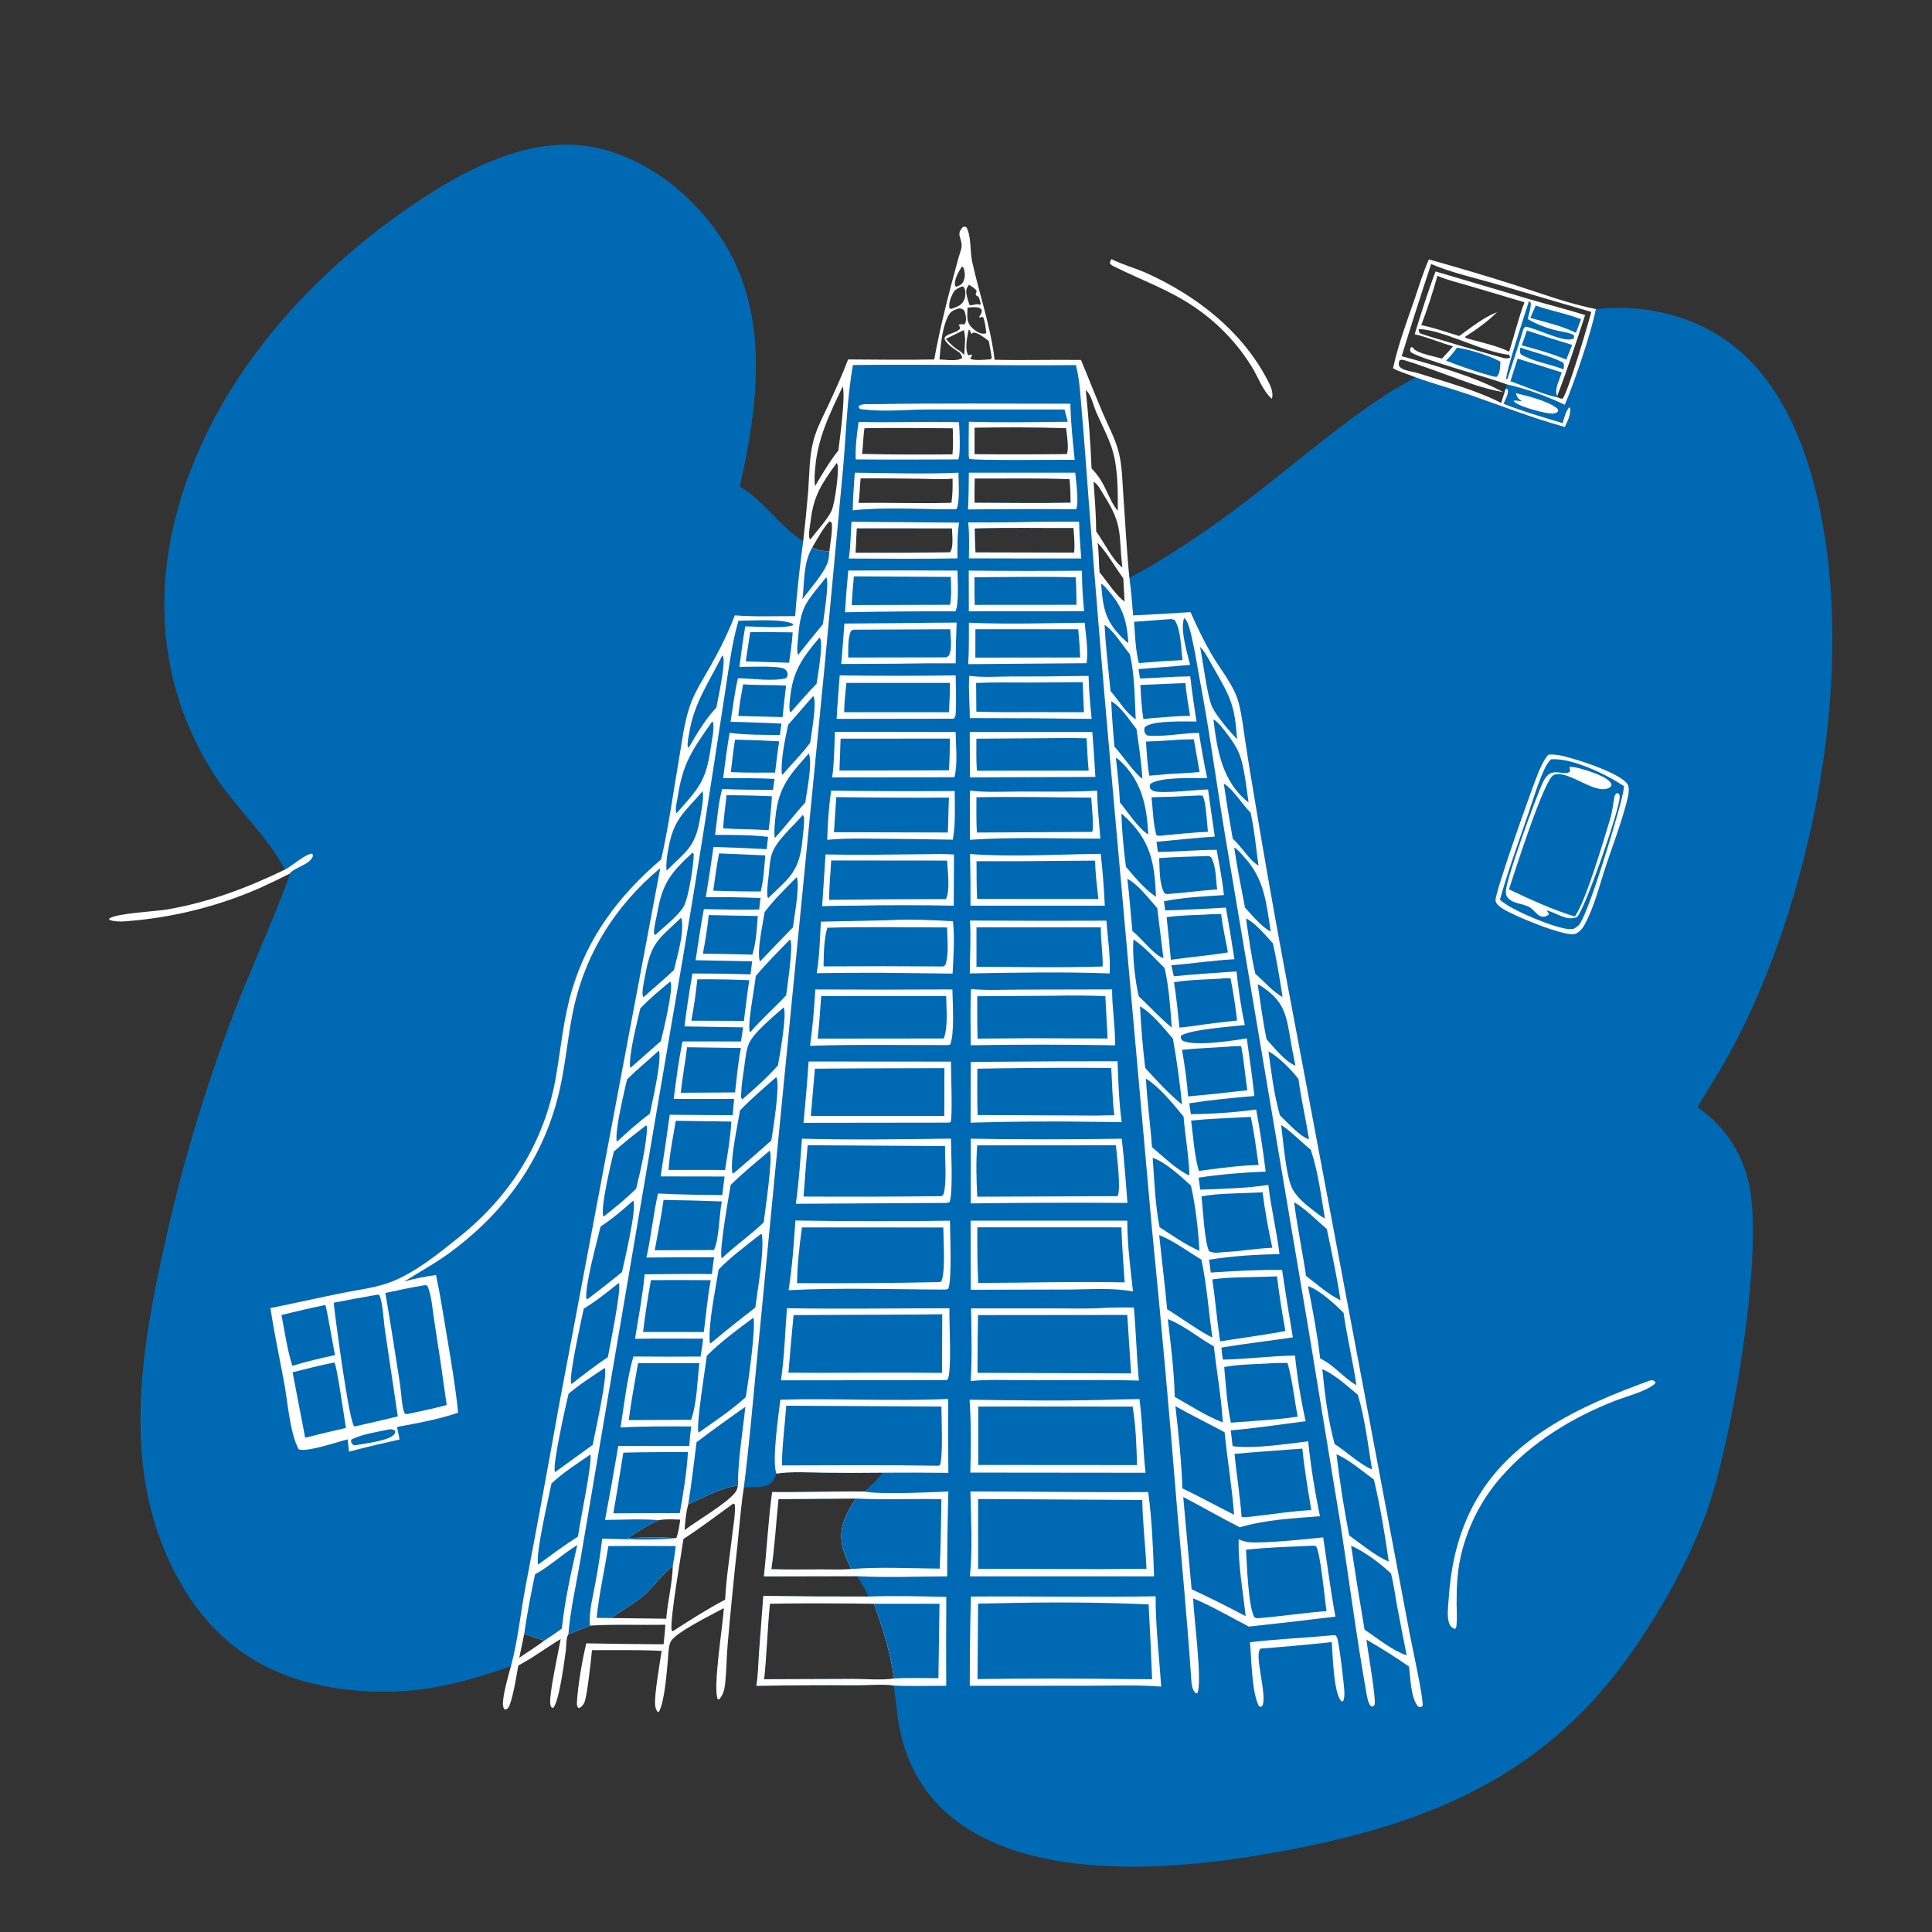 <?xml version="1.0" encoding="utf-8" ?>
<svg xmlns="http://www.w3.org/2000/svg" xmlns:xlink="http://www.w3.org/1999/xlink" width="1024" height="1024">
	<rect width="100%" height="100%" fill="#333333" stroke="none"/>
	<path fill="#0069B4" d="M151.087 460.879C142.301 443.85 125.356 428.347 114.497 411.864C89.111 373.328 81.667 328.331 91.045 283.321C106.626 208.544 161.526 146.057 224.058 105.118C250.501 87.806 283.768 71.436 316.073 78.373C343.491 84.261 368.259 104.255 383.107 127.635C408.064 166.932 401.716 214.937 392.045 257.938C405.008 265.407 413.028 279.13 425.692 286.931Q427.255 273.714 428.351 260.45C429.023 251.321 428.868 241.601 431.36 232.752C433.126 226.482 436.309 220.543 439.057 214.652C442.759 206.714 446.426 198.71 449.509 190.508C464.718 190.579 479.956 190.836 495.161 190.528C498.388 172.571 503.183 154.453 507.96 136.85C508.506 134.84 509.679 132.171 509.691 130.13C509.717 125.773 506.493 124.191 510.526 120.166L512.13 120.32C514.909 125.063 514.047 133.158 515.263 138.68C519.091 156.05 525.066 172.915 527.153 190.67C542.424 191.057 557.669 190.558 572.93 190.783C576.845 200.073 580.483 209.48 584.423 218.758C587.42 225.813 591.29 232.756 593.085 240.248C594.818 247.483 594.869 255.329 595.405 262.737C596.451 277.185 597.148 291.82 598.598 306.216C601.817 304.356 605.245 302.857 608.464 300.948Q632.727 286.455 655.372 269.545C681.464 249.985 705.782 228.232 733.046 210.211C738.603 206.537 744.494 203.32 750.248 199.965C746.162 198.279 742.348 197.31 738.345 195.217C740.98 182.86 745.587 170.623 749.714 158.697C752.15 151.658 754.267 144.267 757.345 137.494C772.899 141.867 788.353 146.391 803.74 151.34C817.548 155.782 831.604 160.998 845.837 163.816C871.891 160.929 899.057 167.394 919.658 184C952.914 210.806 965.123 260.427 969.328 301.166C977.249 377.905 959.259 468.716 926.763 538.444Q919.526 553.841 910.859 568.481C907.208 574.641 903.205 580.634 899.715 586.881C914.281 596.736 923.952 611.812 927.317 629.063C934.622 666.52 917.759 765.359 904.416 801.693C895.241 826.677 881.787 850.882 866.826 872.846C821.086 939.995 759.634 966.053 682.042 980.716C630.819 990.396 555.421 998.403 510.096 967.427C491.259 954.553 480.413 936.299 476.404 914.031C475.171 907.181 474.824 900.219 473.629 893.375C469.102 892.511 459.04 893.25 454.015 893.24Q427.439 893.045 400.868 893.547C401.832 887.957 401.857 881.945 402.267 876.281L404.571 845.844Q432.443 846.257 460.318 846.197C458.745 842.505 456.357 838.938 454.391 835.428L404.863 835.539C406.511 820.672 407.213 805.611 409.246 790.802C425.532 791.023 441.824 790.339 458.077 790.54C461.595 787.475 464.974 784.378 467.694 780.562Q452.232 780.764 436.769 780.557C428.447 780.456 419.754 779.834 411.509 781.038C410.425 783.738 409.832 785.925 406.906 787.131C403.165 788.673 398.282 788.124 394.268 788.343C392.687 798.438 391.93 808.741 390.866 818.911Q387.952 845.376 385.646 871.901C385.022 878.987 385.101 886.531 384.194 893.525C383.867 896.048 382.937 898.913 381.096 900.727L380.44 900.713C377.687 894.695 383.174 861.408 383.646 852.343C378.011 855.441 357.471 865.429 355.381 870.303C354.263 872.909 354.247 876.946 353.987 879.777C353.397 886.199 352.223 902.322 349.201 907.314L348.583 907.431C347.589 906.077 347.243 904.687 347.178 903.022C346.971 897.689 349.415 883.335 350.291 877.531Q350.484 876.261 350.698 874.995C338.417 874.393 326.05 874.647 313.754 874.624C313.295 879.554 311.268 898.58 309.765 902.289C309.308 903.416 308.464 904.252 307.577 905.047L306.568 905.279C305.783 904.329 305.714 903.513 305.777 902.298C306.228 893.654 308.649 879.57 310.741 871.006Q331.223 871.394 351.707 871.511C352.055 868.065 352.498 864.593 352.64 861.132C339.337 861.429 325.863 860.783 312.596 861.61C308.895 863.449 304.922 864.54 301.247 866.321C301.141 866.492 301.014 866.652 300.927 866.834C300.007 868.768 300.213 872.262 299.939 874.439C299.312 879.427 296.187 903.274 293.04 905.29C292.064 904.771 292.052 904.777 291.771 903.749C290.563 899.332 296.146 874.862 297.173 868.744C289.654 873.194 282.418 878.75 274.726 882.748C273.991 886.633 271.329 903.954 268.967 905.579C268.54 905.873 268.147 905.992 267.676 906.169C266.83 905.471 266.617 904.531 266.581 903.437C266.415 898.385 269.414 888.254 270.821 883.027C242.888 892.953 218.309 898.647 188.426 895.941C156.484 893.048 129.013 881.984 108.103 856.893C100.168 847.372 93.871 836.558 88.819 825.263C64.91 771.807 75.495 712.231 87.8 657.329Q91.453 640.919 95.745 624.665Q100.036 608.41 104.959 592.336Q109.882 576.262 115.43 560.392Q120.978 544.523 127.142 528.882C129.922 521.711 153.257 467.297 153.405 463.912C153.417 463.648 153.411 463.384 153.414 463.12C155.828 459.796 163.854 458.486 165.726 454.097C166.037 453.369 165.772 453.143 165.522 452.463C161.983 452.498 155.199 458.619 151.757 460.514L151.087 460.879ZM798.587 203.722C808.909 205.988 819.888 209.986 829.356 214.564C834.299 203.201 843.561 175.851 845.837 163.816C831.604 160.998 817.548 155.782 803.74 151.34C788.353 146.391 772.899 141.867 757.345 137.494C754.267 144.267 752.15 151.658 749.714 158.697C745.587 170.623 740.98 182.86 738.345 195.217C742.348 197.31 746.162 198.279 750.248 199.965C759.739 203.419 769.533 205.99 779.077 209.297C795.852 215.11 812.266 221.599 829.407 226.318C830.972 222.902 832.494 220.032 832.291 216.177L831.614 215.977C829.724 218.436 829.097 221.34 828.239 224.268C817.761 221.065 807.072 218.094 796.908 213.994C797.915 211.795 799.118 209.642 799.329 207.204L798.928 206.241L798.051 205.993L798.587 203.722ZM449.509 190.508C446.426 198.71 442.759 206.714 439.057 214.652C436.309 220.543 433.126 226.482 431.36 232.752C428.868 241.601 429.023 251.321 428.351 260.45Q427.255 273.714 425.692 286.931C423.948 300.043 422.412 313.367 421.439 326.558C410.848 326.534 400.009 326.972 389.452 326.16C385.94 335.449 381.526 344.175 376.672 352.83C372.818 359.703 368.223 366.641 365.662 374.125C362.698 382.792 361.631 392.004 360.088 400.998C356.987 419.062 354.488 437.643 350.428 455.486C328.062 474.649 311.502 496.487 303.069 525.012C298.661 539.918 297.291 555.368 294.662 570.631C288.707 605.202 270.556 633.865 243.327 655.699C232.579 664.318 220.001 674.593 207.048 679.523C198.934 682.611 190.133 683.543 181.663 685.257C168.866 687.848 156.134 690.741 143.326 693.288C145.344 706.595 148.145 719.661 150.61 732.88C152.524 743.142 153.558 759.143 158.235 768.081C162.148 770.03 179.163 764.145 184.27 762.88C184.491 765.068 184.676 767.265 184.976 769.444C193.864 767.016 202.821 765.001 211.801 762.955L210.417 756.32C221.255 754.298 232.367 752.356 242.802 748.746C241.456 735.017 239.097 721.506 236.811 707.909C235.005 697.166 233.373 686.444 231.099 675.785C225.413 676.576 219.839 677.613 214.316 679.196C221.883 674.374 229.712 670.202 237.024 664.944C267.523 643.015 288.66 613.686 296.839 576.708C299.7 563.771 300.871 550.536 303.412 537.544C309.484 506.506 325.739 480.293 349.957 460.111L296.206 745.297Q287.537 793.744 278.329 842.091C275.793 855.639 274.432 869.73 270.821 883.027C269.414 888.254 266.415 898.385 266.581 903.437C266.617 904.531 266.83 905.471 267.676 906.169C268.147 905.992 268.54 905.873 268.967 905.579C271.329 903.954 273.991 886.633 274.726 882.748C282.418 878.75 289.654 873.194 297.173 868.744C296.146 874.862 290.563 899.332 291.771 903.749C292.052 904.777 292.064 904.771 293.04 905.29C296.187 903.274 299.312 879.427 299.939 874.439C300.213 872.262 300.007 868.768 300.927 866.834C301.014 866.652 301.141 866.492 301.247 866.321C304.922 864.54 308.895 863.449 312.596 861.61C325.863 860.783 339.337 861.429 352.64 861.132C352.498 864.593 352.055 868.065 351.707 871.511Q331.223 871.394 310.741 871.006C308.649 879.57 306.228 893.654 305.777 902.298C305.714 903.513 305.783 904.329 306.568 905.279L307.577 905.047C308.464 904.252 309.308 903.416 309.765 902.289C311.268 898.58 313.295 879.554 313.754 874.624C326.05 874.647 338.417 874.393 350.698 874.995Q350.484 876.261 350.291 877.531C349.415 883.335 346.971 897.689 347.178 903.022C347.243 904.687 347.589 906.077 348.583 907.431L349.201 907.314C352.223 902.322 353.397 886.199 353.987 879.777C354.247 876.946 354.263 872.909 355.381 870.303C357.471 865.429 378.011 855.441 383.646 852.343C383.174 861.408 377.687 894.695 380.44 900.713L381.096 900.727C382.937 898.913 383.867 896.048 384.194 893.525C385.101 886.531 385.022 878.987 385.646 871.901Q387.952 845.376 390.866 818.911C391.93 808.741 392.687 798.438 394.268 788.343C397.033 766.577 398.893 744.733 400.997 722.896L410.308 626.574L437.008 353.772L446.838 248.413C448.474 230.295 448.878 211.372 452.075 193.496C491.457 192.932 530.855 193.935 570.25 193.52C572.319 201.487 572.647 210.273 573.377 218.467C574.766 234.052 575.809 249.676 577.023 265.276Q582.293 334.178 588.399 403.012L610.466 650.385Q617.897 724.928 623.865 799.602C626.464 829.513 629.307 859.393 631.328 889.346C631.516 892.14 631.601 895.554 633.831 897.512L634.635 897.451C637.437 891.982 632.651 856.177 632.398 847.145C642.625 851.418 652.126 857.109 661.979 862.142Q684.916 859.661 707.814 856.851C705.201 842.914 703.463 828.843 701.322 814.83C692.367 815.831 670.494 818.036 662.036 817.409C660.116 817.267 658.309 816.564 656.522 815.893C656.15 829.465 658.774 843.106 660.201 856.587Q646.089 849.066 631.586 842.33L627.149 793.428C637.19 798.703 646.995 804.355 657.115 809.5C670.929 805.486 685.355 804.737 699.622 803.631Q695.477 783.935 693.373 763.918C681.179 765.348 665.33 767.957 653.336 766.504L652.336 758.113C665.581 757.034 678.855 754.941 692.047 753.295Q688.177 736.048 686.384 718.463C673.628 718.634 660.935 720.375 648.176 720.621C647.764 718.511 647.577 716.391 647.367 714.255C659.934 712.151 672.641 710.746 685.243 708.831Q682.198 690.997 679.545 673.1C666.964 672.918 654.239 673.661 641.687 674.47C641.533 672.198 641.142 669.942 640.809 667.69C653.117 665.701 665.713 664.927 678.169 664.749C676.685 652.399 673.677 640.329 672.256 628.008C660.654 629.843 647.925 630.067 636.168 630.525L635.309 624.195C647.01 622.371 659.033 621.476 670.863 620.956Q668.788 604.435 665.812 588.052C654.546 589.603 642.566 590.415 631.188 590.544C630.849 588.637 630.635 586.697 630.374 584.777C641.82 582.982 653.314 581.875 664.856 580.911C663.798 570.709 662.169 560.516 660.829 550.343C653.683 551.529 632.428 554.894 626.536 551.384C625.859 550.263 625.74 550.224 625.899 548.943C631.287 545.574 652.43 544.182 659.824 543.281C657.712 533.955 656.434 524.371 655.376 514.874C644.305 515.636 633.201 516.302 622.162 517.449C621.683 515.525 621.296 513.567 620.867 511.631C632.026 510.723 643.113 508.981 654.304 508.433Q652.154 494.711 649.764 481.028Q633.693 482.053 617.597 482.543L616.925 477.694C627.241 475.585 638.235 475.129 648.733 474.424C647.871 466.421 646.294 458.337 644.861 450.407C634.471 450.442 624.094 451.422 613.696 451.554L612.977 446.164C623.28 445.229 633.547 444.097 643.872 443.416Q642.013 430.931 640.31 418.424C633.636 418.576 617.933 420.525 612.256 419.465C611.255 419.279 610.614 418.856 609.845 418.192C609.265 416.813 609.166 416.897 609.714 415.523C614.698 411.672 633.252 412.466 639.868 412.43C638.075 404.489 636.812 396.429 635.423 388.409C627.235 388.494 615.764 390.729 608.228 389.832C607.175 389.083 606.799 388.911 606.558 387.548C606.44 386.885 606.497 385.625 607.017 385.204C611.296 381.745 628.432 382.461 634.208 382.442Q632.263 370.49 630.852 358.464C621.994 358.536 613.1 359.34 604.238 359.61L603.448 354.636Q617.137 353.596 630.814 352.416C629.304 346.289 625.321 333.392 627.625 327.648C629.959 328.57 631.708 338.167 632.278 340.691C633.631 346.685 634.47 352.72 635.621 358.75C641.002 386.948 644.758 415.44 649.471 443.754L693.679 705.519L710.405 807.404C715.057 837.463 718.946 867.679 724.264 897.63C724.664 899.882 725.113 902.662 726.661 904.408L727.69 904.461L728.574 903.626C729.432 900.245 724.928 874.832 724.248 869.056Q735.824 875.703 746.803 883.297C747.523 888.959 747.725 900.277 751.665 904.54C752.904 904.911 752.825 904.876 753.987 904.288C754.839 901.307 748.11 871.113 747.061 865.342L680.213 510.163Q671.707 464.434 664.164 418.536Q662.033 406.116 660.141 393.657C659.109 386.691 658.324 379.564 656.587 372.733C654.164 363.207 646.702 354.763 641.826 346.236C637.772 339.145 634.317 331.896 631.008 324.431Q615.814 325.447 600.603 326.179C600.018 319.521 599.544 312.834 598.598 306.216C597.148 291.82 596.451 277.185 595.405 262.737C594.869 255.329 594.818 247.483 593.085 240.248C591.29 232.756 587.42 225.813 584.423 218.758C580.483 209.48 576.845 200.073 572.93 190.783C557.669 190.558 542.424 191.057 527.153 190.67C525.066 172.915 519.091 156.05 515.263 138.68C514.047 133.158 514.909 125.063 512.13 120.32L510.526 120.166C506.493 124.191 509.717 125.773 509.691 130.13C509.679 132.171 508.506 134.84 507.96 136.85C503.183 154.453 498.388 172.571 495.161 190.528C479.956 190.836 464.718 190.579 449.509 190.508ZM463.244 850.015C444.891 849.797 426.419 849.66 408.07 850.012C406.744 863.321 406.433 876.753 405.014 890.034L452.09 889.862C459.101 889.836 467.04 890.673 473.911 889.635C471.924 875.796 467.971 863.125 463.244 850.015ZM508.008 250.541C489.642 251.334 471.407 250.697 453.043 250.536C452.643 257.15 451.98 263.878 451.967 270.498C470.194 268.566 488.582 270.116 506.858 269.923C508.905 266.936 508.029 254.677 508.008 250.541ZM503.482 292.745C505.607 290.133 504.624 283.432 504.563 280.048L454.101 280.035Q453.821 286.509 453.454 292.978Q478.469 293.093 503.482 292.745ZM456.893 240.609Q480.866 241.096 504.843 240.817C505.266 236.253 505.143 231.575 504.971 226.997C489.388 226.862 473.761 226.692 458.181 226.952C457.431 231.501 457.536 236.069 456.893 240.609ZM566.917 253.99C550.142 253.292 533.386 253.724 516.607 253.62C516.574 257.889 516.436 262.184 516.542 266.451C533.486 266.502 550.513 266.785 567.451 266.429C567.429 262.254 567.289 258.149 566.917 253.99ZM565.037 226.936C548.939 226.406 532.652 226.426 516.545 226.676L516.527 240.735Q540.982 240.955 565.437 240.674C566.698 238 565.48 230.122 565.037 226.936ZM451.223 831.625C449.322 827.701 447.432 823.742 446.488 819.46C444.3 809.537 448.564 802.271 453.589 794.264L412.617 794.587C411.34 806.878 410.652 819.495 408.84 831.694C417.575 831.974 426.318 831.832 435.056 831.811C440.407 831.797 445.897 832.077 451.223 831.625ZM516.626 280.082C516.701 284.317 516.762 288.548 517.014 292.777L569.329 292.903C569.756 288.642 569.303 284.113 568.963 279.844C551.546 279.927 534.024 279.532 516.626 280.082Z"/>
	<path fill="#0069B4" d="M151.087 460.879C142.301 443.85 125.356 428.347 114.497 411.864C89.111 373.328 81.667 328.331 91.045 283.321C106.626 208.544 161.526 146.057 224.058 105.118C250.501 87.806 283.768 71.436 316.073 78.373C343.491 84.261 368.259 104.255 383.107 127.635C408.064 166.932 401.716 214.937 392.045 257.938C405.008 265.407 413.028 279.13 425.692 286.931C423.948 300.043 422.412 313.367 421.439 326.558C410.848 326.534 400.009 326.972 389.452 326.16C385.94 335.449 381.526 344.175 376.672 352.83C372.818 359.703 368.223 366.641 365.662 374.125C362.698 382.792 361.631 392.004 360.088 400.998C356.987 419.062 354.488 437.643 350.428 455.486C328.062 474.649 311.502 496.487 303.069 525.012C298.661 539.918 297.291 555.368 294.662 570.631C288.707 605.202 270.556 633.865 243.327 655.699C232.579 664.318 220.001 674.593 207.048 679.523C198.934 682.611 190.133 683.543 181.663 685.257C168.866 687.848 156.134 690.741 143.326 693.288C145.344 706.595 148.145 719.661 150.61 732.88C152.524 743.142 153.558 759.143 158.235 768.081C162.148 770.03 179.163 764.145 184.27 762.88C184.491 765.068 184.676 767.265 184.976 769.444C193.864 767.016 202.821 765.001 211.801 762.955L210.417 756.32C221.255 754.298 232.367 752.356 242.802 748.746C241.456 735.017 239.097 721.506 236.811 707.909C235.005 697.166 233.373 686.444 231.099 675.785C225.413 676.576 219.839 677.613 214.316 679.196C221.883 674.374 229.712 670.202 237.024 664.944C267.523 643.015 288.66 613.686 296.839 576.708C299.7 563.771 300.871 550.536 303.412 537.544C309.484 506.506 325.739 480.293 349.957 460.111L296.206 745.297Q287.537 793.744 278.329 842.091C275.793 855.639 274.432 869.73 270.821 883.027C242.888 892.953 218.309 898.647 188.426 895.941C156.484 893.048 129.013 881.984 108.103 856.893C100.168 847.372 93.871 836.558 88.819 825.263C64.91 771.807 75.495 712.231 87.8 657.329Q91.453 640.919 95.745 624.665Q100.036 608.41 104.959 592.336Q109.882 576.262 115.43 560.392Q120.978 544.523 127.142 528.882C129.922 521.711 153.257 467.297 153.405 463.912C153.417 463.648 153.411 463.384 153.414 463.12C155.828 459.796 163.854 458.486 165.726 454.097C166.037 453.369 165.772 453.143 165.522 452.463C161.983 452.498 155.199 458.619 151.757 460.514L151.087 460.879Z"/>
	<path fill="white" d="M495.161 190.528C498.388 172.571 503.183 154.453 507.96 136.85C508.506 134.84 509.679 132.171 509.691 130.13C509.717 125.773 506.493 124.191 510.526 120.166L512.13 120.32C514.909 125.063 514.047 133.158 515.263 138.68C519.091 156.05 525.066 172.915 527.153 190.67C542.424 191.057 557.669 190.558 572.93 190.783C576.845 200.073 580.483 209.48 584.423 218.758C587.42 225.813 591.29 232.756 593.085 240.248C594.818 247.483 594.869 255.329 595.405 262.737C596.451 277.185 597.148 291.82 598.598 306.216C599.544 312.834 600.018 319.521 600.603 326.179Q615.814 325.447 631.008 324.431C634.317 331.896 637.772 339.145 641.826 346.236C646.702 354.763 654.164 363.207 656.587 372.733C658.324 379.564 659.109 386.691 660.141 393.657Q662.033 406.116 664.164 418.536Q671.707 464.434 680.213 510.163L747.061 865.342C748.11 871.113 754.839 901.307 753.987 904.288C752.825 904.876 752.904 904.911 751.665 904.54C747.725 900.277 747.523 888.959 746.803 883.297Q735.824 875.703 724.248 869.056C724.928 874.832 729.432 900.245 728.574 903.626L727.69 904.461L726.661 904.408C725.113 902.662 724.664 899.882 724.264 897.63C718.946 867.679 715.057 837.463 710.405 807.404L693.679 705.519L649.471 443.754C644.758 415.44 641.002 386.948 635.621 358.75C634.47 352.72 633.631 346.685 632.278 340.691C631.708 338.167 629.959 328.57 627.625 327.648C625.321 333.392 629.304 346.289 630.814 352.416Q617.137 353.596 603.448 354.636L604.238 359.61C613.1 359.34 621.994 358.536 630.852 358.464Q632.263 370.49 634.208 382.442C628.432 382.461 611.296 381.745 607.017 385.204C606.497 385.625 606.44 386.885 606.558 387.548C606.799 388.911 607.175 389.083 608.228 389.832C615.764 390.729 627.235 388.494 635.423 388.409C636.812 396.429 638.075 404.489 639.868 412.43C633.252 412.466 614.698 411.672 609.714 415.523C609.166 416.897 609.265 416.813 609.845 418.192C610.614 418.856 611.255 419.279 612.256 419.465C617.933 420.525 633.636 418.576 640.31 418.424Q642.013 430.931 643.872 443.416C633.547 444.097 623.28 445.229 612.977 446.164L613.696 451.554C624.094 451.422 634.471 450.442 644.861 450.407C646.294 458.337 647.871 466.421 648.733 474.424C638.235 475.129 627.241 475.585 616.925 477.694L617.597 482.543Q633.693 482.053 649.764 481.028Q652.154 494.711 654.304 508.433C643.113 508.981 632.026 510.723 620.867 511.631C621.296 513.567 621.683 515.525 622.162 517.449C633.201 516.302 644.305 515.636 655.376 514.874C656.434 524.371 657.712 533.955 659.824 543.281C652.43 544.182 631.287 545.574 625.899 548.943C625.74 550.224 625.859 550.263 626.536 551.384C632.428 554.894 653.683 551.529 660.829 550.343C662.169 560.516 663.798 570.709 664.856 580.911C653.314 581.875 641.82 582.982 630.374 584.777C630.635 586.697 630.849 588.637 631.188 590.544C642.566 590.415 654.546 589.603 665.812 588.052Q668.788 604.435 670.863 620.956C659.033 621.476 647.01 622.371 635.309 624.195L636.168 630.525C647.925 630.067 660.654 629.843 672.256 628.008C673.677 640.329 676.685 652.399 678.169 664.749C665.713 664.927 653.117 665.701 640.809 667.69C641.142 669.942 641.533 672.198 641.687 674.47C654.239 673.661 666.964 672.918 679.545 673.1Q682.198 690.997 685.243 708.831C672.641 710.746 659.934 712.151 647.367 714.255C647.577 716.391 647.764 718.511 648.176 720.621C660.935 720.375 673.628 718.634 686.384 718.463Q688.177 736.048 692.047 753.295C678.855 754.941 665.581 757.034 652.336 758.113L653.336 766.504C665.33 767.957 681.179 765.348 693.373 763.918Q695.477 783.935 699.622 803.631C685.355 804.737 670.929 805.486 657.115 809.5C646.995 804.355 637.19 798.703 627.149 793.428L631.586 842.33Q646.089 849.066 660.201 856.587C658.774 843.106 656.15 829.465 656.522 815.893C658.309 816.564 660.116 817.267 662.036 817.409C670.494 818.036 692.367 815.831 701.322 814.83C703.463 828.843 705.201 842.914 707.814 856.851Q684.916 859.661 661.979 862.142C652.126 857.109 642.625 851.418 632.398 847.145C632.651 856.177 637.437 891.982 634.635 897.451L633.831 897.512C631.601 895.554 631.516 892.14 631.328 889.346C629.307 859.393 626.464 829.513 623.865 799.602Q617.897 724.928 610.466 650.385L588.399 403.012Q582.292 334.178 577.023 265.276C575.809 249.676 574.766 234.052 573.377 218.467C572.647 210.273 572.319 201.487 570.25 193.52C530.855 193.935 491.457 192.932 452.075 193.496C448.878 211.372 448.474 230.295 446.838 248.413L437.008 353.772L410.308 626.574L400.997 722.896C398.893 744.733 397.033 766.577 394.268 788.343C392.687 798.438 391.93 808.741 390.866 818.911Q387.952 845.376 385.646 871.901C385.022 878.987 385.101 886.531 384.194 893.525C383.867 896.048 382.937 898.913 381.096 900.727L380.44 900.713C377.687 894.695 383.174 861.408 383.646 852.343C378.011 855.441 357.471 865.429 355.381 870.303C354.263 872.909 354.247 876.946 353.987 879.777C353.397 886.199 352.223 902.322 349.201 907.314L348.583 907.431C347.589 906.077 347.243 904.687 347.178 903.022C346.971 897.689 349.415 883.335 350.291 877.531Q350.484 876.261 350.698 874.995C338.417 874.393 326.05 874.647 313.754 874.624C313.295 879.554 311.268 898.58 309.765 902.289C309.308 903.416 308.464 904.252 307.577 905.047L306.568 905.279C305.783 904.329 305.714 903.513 305.777 902.298C306.228 893.654 308.649 879.57 310.741 871.006Q331.223 871.394 351.707 871.511C352.055 868.065 352.498 864.593 352.64 861.132C339.337 861.429 325.863 860.783 312.596 861.61C308.895 863.449 304.922 864.54 301.247 866.321C301.141 866.492 301.014 866.652 300.927 866.834C300.007 868.768 300.213 872.262 299.939 874.439C299.312 879.427 296.187 903.274 293.04 905.29C292.064 904.771 292.052 904.777 291.771 903.749C290.563 899.332 296.146 874.862 297.173 868.744C289.654 873.194 282.418 878.75 274.726 882.748C273.991 886.633 271.329 903.954 268.967 905.579C268.54 905.873 268.147 905.992 267.676 906.169C266.83 905.471 266.617 904.531 266.581 903.437C266.415 898.385 269.414 888.254 270.821 883.027C274.432 869.73 275.793 855.639 278.329 842.091Q287.537 793.744 296.206 745.297L349.957 460.111C325.739 480.293 309.484 506.506 303.412 537.544C300.871 550.536 299.7 563.771 296.839 576.708C288.66 613.686 267.523 643.015 237.024 664.944C229.712 670.202 221.883 674.374 214.316 679.196C219.839 677.613 225.413 676.576 231.099 675.785C233.373 686.444 235.005 697.166 236.811 707.909C239.097 721.506 241.456 735.017 242.802 748.746C232.367 752.356 221.255 754.298 210.417 756.32L211.801 762.955C202.821 765.001 193.864 767.016 184.976 769.444C184.676 767.265 184.491 765.068 184.27 762.88C179.163 764.145 162.148 770.03 158.235 768.081C153.558 759.143 152.524 743.142 150.61 732.88C148.145 719.661 145.344 706.595 143.326 693.288C156.134 690.741 168.866 687.848 181.663 685.257C190.133 683.543 198.934 682.611 207.048 679.523C220.001 674.593 232.579 664.318 243.327 655.699C270.556 633.865 288.707 605.202 294.662 570.631C297.291 555.368 298.661 539.918 303.069 525.012C311.502 496.487 328.062 474.649 350.428 455.486C354.488 437.643 356.987 419.062 360.088 400.998C361.631 392.004 362.698 382.792 365.662 374.125C368.223 366.641 372.818 359.703 376.672 352.83C381.526 344.175 385.94 335.449 389.452 326.16C400.009 326.972 410.848 326.534 421.439 326.558C422.412 313.367 423.948 300.043 425.692 286.931Q427.255 273.714 428.351 260.45C429.023 251.321 428.868 241.601 431.36 232.752C433.126 226.482 436.309 220.543 439.057 214.652C442.759 206.714 446.426 198.71 449.509 190.508C464.718 190.579 479.956 190.836 495.161 190.528ZM349.236 805.713C343.215 808.319 337.973 811.743 332.549 815.378C341.016 814.685 349.964 814.691 358.445 815.219C359.693 812.111 360.042 808.746 360.541 805.45C356.721 805.284 353.02 805.048 349.236 805.713ZM356.557 864.615C365.552 858.793 374.842 852.828 384.337 847.866C384.922 836.271 386.828 824.581 388.175 813.043C388.755 808.077 389.828 802.474 389.486 797.503C389.225 797.289 388.999 796.996 388.678 796.893C379.938 803.268 371.271 809.796 362.226 815.735C360.946 824.775 355.186 857.31 355.918 863.954L356.557 864.615ZM578.531 248.243C586.474 256.31 587.191 264.586 592.461 270.712C592.505 259.906 592.609 247.004 589.032 236.733C586.869 230.522 583.724 224.603 581.075 218.587C579.659 215.37 578.544 209.945 576.21 207.446C575.989 207.209 575.72 207.022 575.474 206.81C576.889 220.453 578.027 234.539 578.531 248.243ZM353.116 857.956C353.879 848.643 356.352 839.304 356.6 829.989C350.856 834.576 346.631 840.792 341.131 845.659C335.906 850.284 329.529 853.269 324.084 857.603L353.116 857.956ZM432.033 257.606C435.878 251.085 439.66 244.678 444.366 238.724C445.167 232.2 448.206 210.145 446.669 204.83C439.883 219.018 433.392 232.091 432.076 248.018C431.817 251.15 431.454 254.502 432.033 257.606ZM579.61 255.337C580.238 264.069 580.95 272.915 581.002 281.667C584.85 286.917 589.85 297.167 594.861 300.747L594.802 300.265C592.874 283.314 595.324 278.707 585.399 262.961C584.093 260.888 582.258 257.221 580.289 255.764C580.074 255.605 579.836 255.479 579.61 255.337ZM429.544 285.876C432.784 281.559 438.591 275.388 440.748 270.689C442.453 266.972 444.634 250.841 443.989 246.715C443.914 246.232 443.773 245.789 443.438 245.434C435.332 256.581 431.157 262.781 429.564 276.727C429.294 279.097 428.497 282.391 428.921 284.714C429.085 285.608 428.935 285.302 429.544 285.876ZM362.831 811.008C369.889 805.625 384.462 797.357 389.584 791.18C390.526 790.045 390.832 788.755 391.122 787.341C381.883 788.541 373.231 793.618 364.784 797.314C363.575 801.69 363.161 806.486 362.831 811.008ZM288.582 869.487C284.952 868.624 281.471 867.033 277.843 866.048L275.216 878.648C279.652 875.628 284.305 872.717 288.582 869.487ZM524.065 180.71C521.975 179.154 518.628 176.394 515.983 176.227L515.024 176.927C514.136 176.132 514.555 175.48 513.456 174.644C512.659 178.501 511.238 184.589 513.096 188.191C514.204 188.283 513.639 188.364 514.774 187.849L515.252 188.279L514.178 190.14C516.888 191.358 521.976 190.572 524.985 190.463L525.681 189.726Q524.934 185.207 524.065 180.71ZM504.77 163.52C507.817 162.324 509.84 161.834 511.182 158.554C511.782 157.084 511.846 154.51 511.258 153.039C510.997 152.387 510.886 152.321 510.484 151.861L509.732 151.879C507.921 152.72 506.222 153.303 505.247 155.148C505.125 155.378 504.997 155.605 504.877 155.836C503.784 157.964 502.706 161.01 503.259 163.413C504.285 163.837 503.78 163.827 504.77 163.52ZM506.98 184.997C508.663 185.794 509.73 186.83 511.043 188.134C511.251 184.134 512.083 178.733 510.794 174.957C507.603 176.449 504.491 178.169 501.284 179.603C503.092 181.607 504.841 183.331 506.98 184.997ZM519.485 161.477L519.866 161.273C519.574 160.313 519.138 157.968 518.589 157.289C518.47 157.143 517.449 156.686 517.381 156.566C516.209 154.494 520.401 155.082 513.578 150.894C512.498 152.478 511.863 153.557 512.189 155.508C512.535 157.575 513.18 159.82 513.938 161.771C514.917 161.773 515.673 161.67 516.609 161.427C517.701 161.144 518.374 161.209 519.485 161.477ZM439.568 292.338C440.06 287.486 441.317 281.972 440.861 277.135L439.694 276.2L440.28 276.021C437.544 277.459 432.324 287.135 430.468 290.22C433.421 291.645 436.331 292.071 439.568 292.338ZM595.37 306.546C591.044 300.638 586.713 292.804 581.737 287.692C582.511 292.934 582.339 298.049 582.752 303.287C585.907 307.037 592.236 316.594 596.053 318.767Q595.68 312.658 595.37 306.546ZM506.952 151.98C508.813 151.129 510.094 150.727 510.823 148.664C511.68 146.237 511.507 144.091 510.586 141.729L509.856 141.24C508.309 143.499 505.518 148.389 506.206 151.255C506.344 151.833 506.385 151.691 506.952 151.98ZM512.818 163.021C512.792 167.01 511.956 170.402 514.96 173.495C516.513 175.094 519.199 177.047 521.569 176.874C521.719 176.863 522.509 176.682 522.645 176.652L522.75 176.428C522.377 173.716 522.161 170.918 521.201 168.342L520.434 167.867L519.286 168.484L519.041 167.806C519.919 166.414 520.453 165.972 520.377 164.298C519.322 163.096 518.87 162.934 517.261 162.847C515.812 162.769 514.269 162.938 512.818 163.021ZM508.191 163.451C505.142 164.458 503.763 165.022 502.318 167.955C499.215 174.257 498.558 183.543 497.944 190.513C501.201 190.578 507.462 191.729 510.008 189.696C509.836 188.442 509.247 187.798 508.515 186.808C505.633 184.946 502.762 183.139 500.821 180.236C500.744 179.586 500.463 179.069 500.956 178.546C502.881 176.505 506.63 176.627 508.847 174.261C508.773 173.389 508.595 172.921 508.161 172.164C509.226 171.696 509.925 171.826 511.058 171.967C511.834 171.207 511.922 170.373 511.973 169.31C512.057 167.577 511.614 166.043 511.003 164.448C509.826 163.623 509.625 163.551 508.191 163.451Z"/>
	<path fill="#0069B4" d="M391.377 329.011C398.176 329.022 414.935 327.733 420.425 330.765L420.257 331.372C415.984 333.227 400.623 332.064 395.021 331.979C393.71 339.078 392.899 346.303 391.899 353.454C396.312 353.486 411.937 352.76 415.375 354.331C416.427 354.811 417.173 355.642 417.41 356.807C417.664 358.055 417.283 358.58 416.585 359.48C409.334 361.297 398.819 359.57 391.126 359.482C389.345 366.994 388.469 374.943 387.191 382.575C396.18 382.69 405.198 383.203 414.184 383.529L413.357 389.544C404.456 389.496 395.557 389.539 386.71 388.431C385.326 396.385 384.32 404.433 383.281 412.439C392.36 412.468 401.469 412.351 410.537 412.834L409.693 418.644C400.723 418.569 391.717 418.647 382.759 418.172C380.633 425.959 380.117 434.506 379.003 442.503C388.32 442.552 397.864 442.449 407.123 443.552C406.788 445.715 406.601 447.905 406.373 450.081Q392.271 449.29 378.152 448.904Q376.322 462.24 374.087 475.515Q388.612 475.376 403.125 475.971C402.797 477.982 402.61 480.018 402.389 482.043C392.622 482.32 382.843 482.036 373.076 481.852C371.297 490.785 370.132 499.934 368.686 508.934L398.663 509.529L397.812 516.415Q382.419 515.965 367.02 515.972Q364.543 529.941 362.777 544.017L393.86 544.512Q393.329 548.26 392.754 552.001L361.71 551.971C359.723 562.068 358.404 572.266 357.05 582.461L389.134 582.46C388.758 585.323 388.574 588.207 388.357 591.086L354.963 590.845Q352.747 607.21 350.144 623.517L384.025 623.573L382.82 633.416C371.478 633.31 360.073 633.178 348.747 632.572C346.247 643.768 345.13 655.28 342.617 666.521Q360.576 666.321 378.535 666.384C377.956 669.326 377.662 672.294 377.339 675.273C365.47 675.063 353.543 675.358 341.669 675.414C340.597 686.825 338.376 698.261 336.58 709.582C348.596 709.378 360.636 709.52 372.655 709.521C372.409 712.675 371.787 715.867 371.31 718.999Q353.499 719.141 335.688 718.972C332.268 731.182 330.859 744.066 328.911 756.579C341.395 755.894 353.873 756.012 366.371 756.045C365.877 759.496 365.583 762.94 365.314 766.414L327.697 766.389Q324.389 786.025 320.687 805.591C330.123 805.507 339.841 804.965 349.236 805.713C343.215 808.319 337.973 811.743 332.549 815.378C341.016 814.685 349.964 814.691 358.445 815.219C345.27 816.575 332.385 815.771 319.186 815.51Q317.802 826.882 315.729 838.149C314.359 845.826 312.134 853.769 312.596 861.61C308.895 863.449 304.922 864.54 301.247 866.321C302.251 853.389 305.267 840.583 307.453 827.81L318.801 760.678L356.142 541.383Q367.634 475.682 377.711 409.749L384.568 365.175C386.439 352.997 387.964 340.88 391.377 329.011Z"/>
	<path fill="#0069B4" d="M200.245 686.182C200.588 686.189 200.875 686.451 201.183 686.601C203.139 692.09 203.193 699.283 204.053 705.106L210.838 750.724Q199.493 753.471 188.105 756.032L187.749 755.997C184.953 753.462 177.633 698.184 176.858 690.474Q188.522 688.169 200.245 686.182Z"/>
	<path fill="#0069B4" d="M225.217 681.157C225.664 681.15 226.105 681.341 226.532 681.468C228.78 686.518 229.251 694.266 230.137 699.762Q233.674 722.197 236.763 744.697C229.962 746.555 222.992 747.929 216.107 749.45L214.986 749.446C214.735 749.164 214.377 748.95 214.235 748.601C212.993 745.539 212.565 737.193 211.997 733.561C209.479 717.47 207.024 701.34 204.239 685.294C211.212 683.837 218.183 682.287 225.217 681.157Z"/>
	<path fill="#0069B4" d="M696.017 819.236L697.408 819.447C699.839 821.874 702.239 848.66 703.098 853.919C691.06 854.842 679.144 856.682 667.123 857.669C666.023 857.716 665.825 857.64 664.868 857.205C661.569 851.597 660.891 828.93 660.414 821.414C672.185 820.046 684.182 819.822 696.017 819.236Z"/>
	<path fill="#0069B4" d="M683.296 768.294L690.277 767.795C691.344 778.649 693.272 789.602 695.014 800.367C684.882 800.918 674.689 802.519 664.606 803.685C662.485 804.042 660.251 804.025 658.101 804.133C657.221 792.885 655.445 781.786 654.301 770.574C663.949 769.689 673.637 769.069 683.296 768.294Z"/>
	<path fill="#0069B4" d="M339.301 769.748Q351.967 769.583 364.634 769.592C363.982 780.352 362.211 791.401 360.284 802.009L351.125 801.978L325.057 802.09C326.984 791.402 328.626 780.645 330.374 769.924L339.301 769.748Z"/>
	<path fill="#0069B4" d="M622.982 745.276C631.522 750.155 640.406 754.437 649.064 759.108C650.494 773.721 653.022 788.173 654.089 802.835C644.905 798.246 635.933 793.306 626.672 788.854C626.284 774.824 624.562 759.263 622.982 745.276Z"/>
	<path fill="#0069B4" d="M669.86 676.722L676.827 676.498Q678.622 691.057 681.297 705.48C672.005 707.227 662.598 708.495 653.252 709.928C651.08 710.342 648.871 710.619 646.683 710.947C645.039 700.04 644.18 689.031 642.548 678.12C651.396 676.794 660.901 677.084 669.86 676.722Z"/>
	<path fill="#0069B4" d="M671.302 722.715C674.917 722.303 678.762 722.458 682.409 722.362C685.041 731.564 685.997 741.442 687.791 750.854C680.275 752.041 672.567 752.579 664.977 753.098C660.815 753.576 656.574 753.664 652.392 754.063C650.358 744.398 649.739 734.38 648.851 724.563C656.126 723.168 663.919 723.121 671.302 722.715Z"/>
	<path fill="#0069B4" d="M322.448 819.435Q340.3 819.306 358.151 819.45C357.747 822.994 357.249 826.481 356.6 829.989C350.856 834.576 346.631 840.792 341.131 845.659C335.906 850.284 329.529 853.269 324.084 857.603L316.234 857.5C317.349 845.797 320.546 831.375 322.448 819.435Z"/>
	<path fill="#0069B4" d="M399.361 698.373C400.611 704.273 396.574 732.864 395.277 740.503C387.525 747.536 378.759 753.348 370.213 759.36C368.875 755.105 373.839 725.096 374.642 718.569C382.123 711.071 390.879 704.671 399.361 698.373Z"/>
	<path fill="#0069B4" d="M662.136 632.25L669.213 631.96C670.392 641.731 672.288 651.709 674.353 661.33C665.901 661.693 657.519 663.254 649.043 663.589C646.323 663.882 643.364 664.432 640.837 663.141C638.433 658.209 637.527 640.437 636.842 634.083C645.059 632.58 653.81 632.593 662.136 632.25Z"/>
	<path fill="#0069B4" d="M338.177 722.489L370.678 722.514C369.515 732.081 369.471 743.485 366.293 752.535L333.253 752.675C334.517 742.584 336.487 732.52 338.177 722.489Z"/>
	<path fill="#0069B4" d="M618.97 699.18C626.964 702.102 635.645 709.333 643.377 713.616C644.864 727.113 647.326 740.328 648.109 753.931C639.236 750.496 630.894 745.033 622.62 740.354C622.37 726.729 620.506 712.726 618.97 699.18Z"/>
	<path fill="#0069B4" d="M403.394 653.93L403.909 654.536C404.914 665.142 401.727 681.996 400.344 693.018Q388.303 702.295 376.629 712.029L376.156 711.469C375.444 701.184 379.179 683.654 380.886 672.846C387.637 665.898 395.823 659.979 403.394 653.93Z"/>
	<path fill="#0069B4" d="M369.193 764.392Q381.955 754.788 395.044 745.636C393.632 759.276 391.115 773.657 391.122 787.341C381.883 788.541 373.231 793.618 364.784 797.314C366.52 786.387 367.776 775.365 369.193 764.392Z"/>
	<path fill="#0069B4" d="M345.007 678.491Q360.865 678.399 376.722 678.526C374.986 687.598 374.227 696.847 373.04 706.003L340.829 705.991Q342.519 692.18 345.007 678.491Z"/>
	<path fill="#0069B4" d="M716.111 819.254C723.536 822.551 731.333 828.463 737.257 833.976C738.625 839.165 739.298 844.71 740.27 850.001Q742.85 863.704 745.57 877.38C737.718 874.677 730.17 868.373 723.251 863.76Q719.447 841.545 716.111 819.254Z"/>
	<path fill="#0069B4" d="M614.404 654.623C621.92 657.515 629.812 663.45 636.765 667.652C639.679 681.084 640.566 695.243 642.588 708.86C638.095 707.171 623.787 697.024 618.601 693.931C617.402 680.816 615.745 667.727 614.404 654.623Z"/>
	<path fill="#0069B4" d="M656.447 592.287L662.944 591.973C664.752 600.39 665.836 608.907 667.076 617.419C658.749 617.702 650.141 618.659 641.881 619.766L635.423 620.623C632.982 612.154 632.471 602.679 631.318 593.931C639.628 593.033 648.1 592.795 656.447 592.287Z"/>
	<path fill="#0069B4" d="M312.925 770.921C314.06 775.052 307.126 807.681 306.352 814.39C299.081 819.042 292.175 824.147 285.238 829.277C283.588 824.367 290.9 793.116 292.305 786.295C298.374 780.521 306.015 775.656 312.925 770.921Z"/>
	<path fill="#0069B4" d="M351.691 636.002Q367.146 636.186 382.591 636.784C381.122 643.733 381.253 656.794 378.385 662.538L347.016 662.67C348.633 653.81 350.49 644.927 351.691 636.002Z"/>
	<path fill="#0069B4" d="M708.352 770.77C715.378 773.854 721.952 779.694 728.195 784.186C731.562 798.42 734.031 813.171 736.061 827.658C728.742 824.552 721.602 818.44 715.092 813.81Q710.934 792.413 708.352 770.77Z"/>
	<path fill="#0069B4" d="M177.08 722.163C177.145 722.2 177.218 722.225 177.273 722.275C178.523 723.398 182.56 752.316 183.357 756.828Q172.522 759.288 161.751 762.013L155.072 727.329C162.393 725.556 169.683 723.593 177.08 722.163Z"/>
	<path fill="#0069B4" d="M407.853 609.952L408.094 610.184C409.658 614.011 405.498 641.911 404.778 647.895C397.727 654.677 389.631 660.231 382.542 666.979C380.889 663.697 386.389 633.402 387.263 628.056C393.712 621.645 400.942 615.86 407.853 609.952Z"/>
	<path fill="#0069B4" d="M358.166 594.046L387.635 594.459C387.164 602.993 385.603 611.652 384.325 620.098L354.339 620.072C354.891 611.412 356.757 602.613 358.166 594.046Z"/>
	<path fill="#0069B4" d="M283.589 834.407C291.687 829.987 298.168 823.636 305.979 818.887C302.67 833.596 299.345 848.175 297.796 863.196C294.778 865.396 291.737 867.49 288.582 869.487C284.952 868.624 281.471 867.033 277.843 866.048C279.321 855.511 281.36 844.807 283.589 834.407Z"/>
	<path fill="#0069B4" d="M320.508 725.058C322.361 728.032 315.389 759.38 314.139 765.803L294.248 780.229C294.216 780.195 294.175 780.166 294.152 780.125C292.525 777.316 300.234 743.21 301.362 738.709C307.228 733.676 314.109 729.386 320.508 725.058Z"/>
	<path fill="#0069B4" d="M651.555 554.709C653.592 554.429 655.769 554.509 657.829 554.444C659.367 562.171 659.92 570.108 661.119 577.898C653.108 578.622 645.139 579.781 637.12 580.408L629.71 581.124C629.106 572.866 627.909 564.571 626.494 556.414C634.813 555.546 643.212 555.361 651.555 554.709Z"/>
	<path fill="#0069B4" d="M610.936 613.632C618.053 616.155 625.672 623.412 631.228 628.376C633.771 639.772 635.042 651.356 635.724 663.003C628.226 659.657 621.458 654.896 614.596 650.435C612.226 638.406 611.878 625.835 610.936 613.632Z"/>
	<path fill="#0069B4" d="M646.786 518.709C648.523 518.438 650.438 518.534 652.202 518.479Q654.393 529.61 655.681 540.881C647.911 541.773 640.113 542.625 632.383 543.822L625.144 544.668C624.318 536.625 623.504 528.606 622.258 520.615C630.217 519.253 638.714 519.231 646.786 518.709Z"/>
	<path fill="#0069B4" d="M700.857 725.667C707.687 728.689 713.944 734.527 719.693 739.277C723.485 751.95 725.062 765.774 727.203 778.82C721.085 776.429 713.314 769.142 707.383 765.384C703.843 752.558 702.157 738.882 700.857 725.667Z"/>
	<path fill="#0069B4" d="M327.937 680.018C327.959 680.041 327.986 680.06 328.003 680.087C329.598 682.558 323.102 714.205 322.195 719.306C315.55 723.705 309.257 728.608 303.002 733.538L302.76 733.312C301.325 729.604 308.261 699.347 309.393 693.602C316.002 689.603 321.91 684.825 327.937 680.018Z"/>
	<path fill="#0069B4" d="M364.166 555.067L392.711 555.469C391.167 563.194 390.525 571.182 389.594 579.006L360.811 579.187C361.679 571.118 363.192 563.126 364.166 555.067Z"/>
	<path fill="#0069B4" d="M411.373 570.945L411.614 571.18C413.45 575.659 409.737 598.723 408.827 604.458Q398.83 613.384 388.618 622.063L388.202 621.665C386.851 614.753 390.933 596.417 392.233 588.532C398.204 582.309 404.904 576.644 411.373 570.945Z"/>
	<path fill="#0069B4" d="M639.047 484.75C641.747 484.469 644.536 484.542 647.252 484.485C648.022 491.254 649.605 498.091 650.834 504.801C643.449 506.03 635.975 506.788 628.539 507.656C625.91 508.088 623.231 508.365 620.587 508.708Q619.56 497.407 618.327 486.127C625.159 485.149 632.155 485.062 639.047 484.75Z"/>
	<path fill="#0069B4" d="M607.381 571.666C614.797 576.35 621.711 585.028 627.319 591.798C628.151 602.235 630.135 612.557 630.417 623.055C623.492 619.956 616.493 612.895 610.578 608.024C609.735 595.892 607.97 583.806 607.381 571.666Z"/>
	<path fill="#0069B4" d="M172.407 691.68C173.248 693.235 176.581 714.001 177.6 718.213C170.007 719.864 162.36 721.659 154.92 723.908C152.223 715.212 150.892 705.905 149.193 696.961C156.912 695.14 164.625 693.213 172.407 691.68Z"/>
	<path fill="#0069B4" d="M335.508 636.425L335.751 636.668C337.429 641.043 331.01 668.094 329.671 674.226Q320.616 681.635 311.285 688.693L310.691 687.968C310.399 679.552 316.149 659.344 318.31 650.094C324.531 646.027 329.991 641.369 335.508 636.425Z"/>
	<path fill="#0069B4" d="M693.243 681.647C699.307 683.638 707.669 691.316 712.127 695.836C713.912 708.707 717.085 721.332 718.903 734.189C711.933 730.139 707.081 723.499 699.723 720.026C698.226 707.229 695.774 694.278 693.243 681.647Z"/>
	<path fill="#0069B4" d="M685.93 637.256C691.147 640.009 698.459 647.349 703.24 651.405C705.886 663.961 708.538 676.489 710.513 689.171C703.993 686.091 697.94 680.597 692.227 676.235C690.318 663.207 687.551 650.329 685.93 637.256Z"/>
	<path fill="#0069B4" d="M369.579 519.065Q383.368 518.936 397.145 519.536C395.966 526.661 395.25 533.924 394.295 541.087L366.409 540.983Q368.492 530.096 369.579 519.065Z"/>
	<path fill="#0069B4" d="M604.229 533.377C610.625 537.091 616.863 544.911 621.677 550.53Q624.767 567.899 626.507 585.455C619.55 579.755 613.014 572.716 606.983 566.043Q605.048 549.757 604.229 533.377Z"/>
	<path fill="#0069B4" d="M415.343 533.967C417.273 537.1 413.198 559.939 412.317 564.708C406.559 571.23 400 576.963 393.458 582.672C392.597 581.773 392.774 581.1 392.818 579.915C392.996 575.089 393.78 570.181 394.475 565.404C395.031 561.58 395.374 557.014 396.8 553.436C399.227 547.346 410.23 538.542 415.343 533.967Z"/>
	<path fill="#0069B4" d="M342.44 596.473L342.93 597.212C342.855 606.064 339.368 621.128 337.17 630.011C331.833 635.345 325.888 640.102 319.99 644.796L319.7 644.568C318.313 639.383 323.867 616.51 325.337 610.387C330.751 605.481 336.661 600.949 342.44 596.473Z"/>
	<path fill="#0069B4" d="M633.472 421.716C634.811 421.571 635.966 421.587 637.299 421.689C639.138 423.68 639.839 437.343 640.204 440.878C632.768 441.178 625.301 442.017 617.884 442.645C616.204 442.856 614.48 443.305 612.879 442.602C611.189 436.352 611.023 429.03 610.341 422.56Q621.915 422.37 633.472 421.716Z"/>
	<path fill="#0069B4" d="M375.654 485.008L401.652 485.52C401.141 492.155 400.778 499.648 398.754 505.988Q385.654 505.599 372.549 505.482C373.807 498.733 374.926 491.836 375.654 485.008Z"/>
	<path fill="#0069B4" d="M639.299 453.736C640.654 453.639 640.725 453.61 641.863 454.335C644.64 458.973 644.376 466.07 645.113 471.376C636.775 472.02 628.464 473.095 620.121 473.757C618.685 473.884 618.377 474.022 617.136 473.34C614.308 468.358 614.699 460.403 614.384 454.82C622.662 454.154 631 454.069 639.299 453.736Z"/>
	<path fill="#0069B4" d="M418.732 497.9C418.759 497.934 418.789 497.964 418.812 498C420.665 500.92 417.162 523.479 416.672 527.539C410.477 534.199 403.575 540.174 397.653 547.097L397.403 546.845C396.05 543.284 400.068 522.73 400.584 517.332C406.243 510.554 412.564 504.214 418.732 497.9Z"/>
	<path fill="#0069B4" d="M679.035 596.277C683.854 599.215 689.992 605.556 694.718 609.379C698.628 620.881 700.223 633.853 702.225 645.823C700.079 644.814 698.078 643.065 696.183 641.622C692.166 638.562 687.769 634.989 685.23 630.547C681.552 624.114 680.134 604.359 679.035 596.277Z"/>
	<path fill="#0069B4" d="M349.177 556.867C351.034 561.189 345.658 584.138 344.467 590.253C338.275 594.806 332.584 599.985 326.94 605.189C325.669 599.509 330.867 578.792 332.354 572.074C337.695 566.798 343.63 561.951 349.177 556.867Z"/>
	<path fill="#0069B4" d="M600.77 497.937C606.874 501.971 612.114 508.013 617.287 513.15C619.623 523.459 620.281 534.12 621.064 544.633C614.845 539.592 609.433 533.525 603.582 528.057C601.709 520.788 599.992 505.406 600.77 497.937Z"/>
	<path fill="#0069B4" d="M619.155 328.215C620.771 328.128 621.301 327.935 622.729 328.767C625.996 334.251 625.887 343.483 626.778 349.881Q617.314 350.259 607.88 351.109L603.625 351.462C601.77 344.437 601.644 336.798 601.084 329.575Q610.124 328.952 619.155 328.215Z"/>
	<path fill="#0069B4" d="M381.149 452.319L405.624 453.371C405.069 459.761 404.738 466.257 403.211 472.5Q390.611 472.542 378.021 472.062C378.96 465.464 379.824 458.853 381.149 452.319Z"/>
	<path fill="#0069B4" d="M355.07 520.386L355.387 520.51C357.114 523.54 351.424 547.319 350.269 551.775L334.393 565.798L333.896 565.486C333.409 558.177 337.589 542.234 339.375 534.479C344.262 529.377 349.602 524.846 355.07 520.386Z"/>
	<path fill="#0069B4" d="M672.313 557.201C677.777 560.234 684.376 566.872 688.206 571.878C689.628 582.54 692.121 593.158 693.806 603.803C689.537 602.91 681.694 594.31 678.365 591.128C675.238 580.143 673.839 568.503 672.313 557.201Z"/>
	<path fill="#0069B4" d="M621.829 392.29C625.432 391.906 629.138 391.947 632.762 391.839Q634.234 400.505 635.803 409.155C630.716 409.745 625.494 409.855 620.378 410.171L609.162 411.134C608.118 405.249 607.777 399.001 607.401 393.035Q614.622 392.788 621.829 392.29Z"/>
	<path fill="#0069B4" d="M422.315 464.853C424.013 470.146 420.949 485.327 420.31 491.461L402.756 509.633C401.032 504.035 404.312 489.901 405.249 483.508C410.164 476.769 416.494 470.8 422.315 464.853Z"/>
	<path fill="#0069B4" d="M585.467 331.199C590.175 334.044 595.139 342.353 598.827 346.721C601.443 357.649 601.381 370.03 601.958 381.246C596.713 377.872 592.733 370.954 588.604 366.253C587.483 354.624 585.99 342.867 585.467 331.199Z"/>
	<path fill="#0069B4" d="M385.099 421.487Q397.122 421.504 409.132 422.046Q408.597 431.07 407.368 440.026C399.36 439.455 391.323 439.602 383.307 439.039C383.576 433.211 384.464 427.29 385.099 421.487Z"/>
	<path fill="#0069B4" d="M623.525 362.221L628.304 362.062C628.788 367.891 629.838 373.666 630.766 379.437C624.166 379.441 617.465 380.138 610.877 380.601L606.002 381.116C605.089 375.206 604.724 369.012 604.424 363.041Q613.972 362.581 623.525 362.221Z"/>
	<path fill="#0069B4" d="M425.522 431.918C426.287 433.037 426.218 433.763 426.19 435.107C426.119 438.629 425.613 442.242 425.255 445.748C423.586 462.101 418.306 465.211 407.12 476.068C406.851 475.532 406.714 475.083 406.68 474.48C406.47 470.731 407.156 466.666 407.522 462.93C407.856 459.528 408.039 455.911 409.085 452.635C411.366 445.493 420.561 437.832 425.522 431.918Z"/>
	<path fill="#0069B4" d="M360.932 486.497L361.319 487.036C362.556 495.425 359.075 505.94 357.222 514.105C351.99 519.047 346.451 523.732 341.077 528.522C340.657 527.885 340.526 527.185 340.541 526.429C340.61 522.881 341.576 519.079 342.224 515.592C345.321 498.949 349.586 497.481 360.932 486.497Z"/>
	<path fill="#0069B4" d="M367.08 451.897C367.11 451.922 367.148 451.941 367.17 451.973C367.798 452.88 367.721 452.528 367.696 453.415C367.546 458.876 364.918 476.173 362.309 480.6C359.511 485.351 351.576 491.551 347.354 495.533L346.699 495.194C346.673 494.912 346.618 494.432 346.622 494.124C346.672 490.878 347.803 487.098 348.36 483.873C351.105 467.976 355.514 462.627 367.08 451.897Z"/>
	<path fill="#0069B4" d="M594.342 431.194C594.632 431.423 594.928 431.645 595.203 431.892C609.675 444.91 611.982 456.649 612.692 475.359C606.687 471.296 601.46 464.927 596.777 459.434C595.523 450.002 594.668 440.705 594.342 431.194Z"/>
	<path fill="#0069B4" d="M597.509 465.769C603.48 468.914 608.886 476.353 613.364 481.326L616.642 507.867C611.237 505.977 605.238 497.34 600.212 493.524C599.256 484.275 598.644 475.001 597.509 465.769Z"/>
	<path fill="#0069B4" d="M389.582 392.014Q401.287 392.285 412.978 392.922C412.056 398.388 411.523 403.988 410.818 409.49C402.998 409.505 395.16 409.623 387.349 409.224C388.033 403.48 388.666 397.727 389.582 392.014Z"/>
	<path fill="#0069B4" d="M666.607 521.671C667.316 521.964 667.956 522.32 668.595 522.747C679.286 529.904 681.399 535.792 683.476 548.045Q684.823 556.492 686.62 564.854C680.988 562.62 675.439 555.257 671.312 550.875C669.314 541.239 668.055 531.404 666.607 521.671Z"/>
	<path fill="#0069B4" d="M428.687 399.345C430.75 404.649 427.621 419.221 426.803 425.352C421.22 431.437 416.266 438.059 410.685 444.142C410.63 443.801 410.54 443.309 410.512 442.946C410.253 439.565 410.743 435.752 411.096 432.375C412.689 417.107 418.746 410.448 428.687 399.345Z"/>
	<path fill="#0069B4" d="M393.835 362.701C401.401 363.255 409.058 362.942 416.65 363.362Q415.625 371.707 414.783 380.072L391.309 379.485C391.879 373.859 392.846 368.265 393.835 362.701Z"/>
	<path fill="#0069B4" d="M377.457 382.361C378.019 382.934 378.029 383.124 378.097 383.908C378.41 387.48 377.34 392.02 376.829 395.629C374.211 414.094 370.664 417.371 358.603 431.012C358.528 430.878 358.421 430.757 358.38 430.609C357.782 428.434 358.854 424.54 359.194 422.327C362.023 403.941 367.122 397.39 377.457 382.361Z"/>
	<path fill="#0069B4" d="M660.402 486.796C665.612 489.295 670.733 495.796 674.673 500.022C676.789 509.329 678.284 518.988 679.81 528.415C674.512 525.685 669.942 520.027 665.369 516.149C663.086 506.529 661.858 496.573 660.402 486.796Z"/>
	<path fill="#0069B4" d="M397.636 335.007Q408.89 335.004 420.143 335.157C419.788 340.573 419.015 345.912 418.237 351.278L395.257 350.541L397.636 335.007Z"/>
	<path fill="#0069B4" d="M654.162 449.242C654.647 449.471 654.789 449.511 655.267 449.891C656.816 451.121 658.263 452.968 659.61 454.431C670.245 465.977 671.213 478.954 673.523 493.771C668.356 491.067 663.848 485.272 659.871 481.048C657.863 470.483 655.706 459.884 654.162 449.242Z"/>
	<path fill="#0069B4" d="M430.988 368.92C431.04 368.975 431.101 369.023 431.144 369.085C433.123 371.96 429.937 389.765 429.408 393.626C425.088 399.623 419.573 404.965 414.771 410.609L414.365 410.178C413.756 402.735 416.138 391.54 417.745 384.156L430.988 368.92Z"/>
	<path fill="#0069B4" d="M372.358 419.353C372.607 420.287 372.641 421.279 372.622 422.244C372.544 426.11 371.648 430.129 371.012 433.936C368.46 449.218 363.573 451.127 353.355 461.444C353.321 461.238 353.274 461.033 353.255 460.825C352.931 457.261 353.648 453.07 354.284 449.567C357.145 433.793 362.593 430.892 372.358 419.353Z"/>
	<path fill="#0069B4" d="M648.621 415.297C653.563 418.196 658.473 426.441 662.825 430.705C664.895 439.761 665.692 449.544 667.042 458.76C662.202 456.144 658.005 448.495 653.385 444.594Q650.783 429.981 648.621 415.297Z"/>
	<path fill="#0069B4" d="M588.961 371.683C594.105 374.397 598.744 381.915 602.362 386.38C603.616 395.114 604.959 403.896 605.483 412.71C601.956 410.701 594.223 399.476 590.681 395.734Q589.559 383.727 588.961 371.683Z"/>
	<path fill="#0069B4" d="M591.439 401.697C592.268 402.099 592.961 402.585 593.631 403.215C605.137 414.033 607.896 427.134 608.579 442.327C603.248 438.964 597.78 430.376 593.57 425.302C593.277 417.443 592.268 409.516 591.439 401.697Z"/>
	<path fill="#0069B4" d="M434.341 337.909C434.422 337.993 434.521 338.062 434.582 338.16C436.497 341.224 433.403 358.219 432.812 362.374C428.029 367.254 423.585 372.454 419.079 377.588C418.418 376.735 418.585 377.18 418.477 376.031C418.219 373.274 418.722 370.188 419.082 367.452C420.771 354.648 426.219 347.532 434.341 337.909Z"/>
	<path fill="#0069B4" d="M643.146 381.284C643.284 381.365 643.427 381.439 643.56 381.527C645.855 383.046 647.936 385.788 649.61 387.953C652.096 391.168 654.725 394.79 656.393 398.509C659.558 405.564 660.542 417.477 661.77 425.31C661.62 425.2 661.465 425.097 661.32 424.98C647.714 413.998 645.061 397.514 643.146 381.284Z"/>
	<path fill="#0069B4" d="M636.046 342.878C638.815 345.459 641.001 350.13 642.895 353.433C652.04 369.38 654.362 373.113 655.707 391.799C651.961 388 644.655 379.385 642.477 374.711C639.778 368.918 637.657 350.478 636.046 342.878Z"/>
	<path fill="#0069B4" d="M437.891 305.973C437.933 306.024 437.986 306.067 438.017 306.125C439.566 309.032 436.645 326.68 436.147 330.833Q429.494 338.834 423.092 347.037C422.817 346.584 422.797 346.632 422.691 346.022C422.235 343.39 422.91 339.782 423.111 337.083C424.344 320.555 428.258 318.255 437.891 305.973Z"/>
	<path fill="#0069B4" d="M382.843 347.381C382.983 347.524 383.089 347.625 383.197 347.828C384.835 350.897 380.516 370.405 379.697 375.002C373.695 381.391 369.471 388.743 365.042 396.244L364.48 395.756C364.303 393.076 364.982 390.26 365.44 387.62C368.117 372.204 376.033 361.131 382.843 347.381Z"/>
	<path fill="#0069B4" d="M583.611 309.348C583.838 309.49 584.08 309.611 584.294 309.772C585.847 310.949 587.388 313.034 588.66 314.541C595.593 322.754 597.368 330.255 598.052 340.778C597.505 340.445 597.031 340.157 596.559 339.717C585.929 329.804 584.674 323.246 583.611 309.348Z"/>
	<path fill="#0069B4" d="M425.314 317.58C426.455 308.355 425.677 298.528 430.468 290.22C433.421 291.645 436.331 292.071 439.568 292.338C439.39 294.125 439.338 296.29 438.74 297.983C436.561 304.153 429.319 312.079 425.314 317.58Z"/>
	<path fill="#0069B4" d="M206.293 757.598C207.911 757.507 208.097 757.54 209.508 758.332C209.493 758.895 209.475 759.494 209.145 759.983C206.664 763.658 193.503 765.012 189.197 765.878L187.501 766.019C186.538 765.186 186.387 764.991 185.952 763.797L186.412 762.844C192.504 760.008 199.76 759.005 206.293 757.598Z"/>
	<path fill="white" d="M404.571 845.844Q432.443 846.257 460.318 846.197C474.053 845.714 487.818 846.058 501.553 846.408Q501.39 869.957 501.514 893.505C492.268 893.479 482.853 893.84 473.629 893.375C469.102 892.511 459.04 893.25 454.015 893.24Q427.439 893.045 400.868 893.547C401.832 887.957 401.857 881.945 402.267 876.281L404.571 845.844ZM473.911 889.635C471.924 875.796 467.971 863.125 463.244 850.015C444.891 849.797 426.419 849.66 408.07 850.012C406.744 863.321 406.433 876.753 405.014 890.034L452.09 889.862C459.101 889.836 467.04 890.673 473.911 889.635Z"/>
	<path fill="#0069B4" d="M463.244 850.015L497.95 850.04L497.379 889.489C489.591 889.476 481.682 889.186 473.911 889.635C471.924 875.796 467.971 863.125 463.244 850.015Z"/>
	<path fill="white" d="M757.345 137.494C772.899 141.867 788.353 146.391 803.74 151.34C817.548 155.782 831.604 160.998 845.837 163.816C843.561 175.851 834.299 203.201 829.356 214.564C819.888 209.986 808.909 205.988 798.587 203.722C790.124 200.337 751.037 189.847 747.611 186.477C747.217 185.155 747.288 185.224 747.913 183.977C749.107 184.155 748.456 183.873 749.337 184.889C751.428 187.301 760.92 189.109 764.256 190.064C766.247 187.915 768.292 185.799 770.139 183.524C763.292 181.681 756.696 178.677 749.794 177.172C753.229 166.048 756.751 154.763 760.886 143.879L810.97 158.684C820.679 161.512 830.495 163.976 840.148 166.992C835.425 181.368 830.79 195.761 825.362 209.89L825.536 210.634C826.346 210.952 827.174 211.193 828.004 211.453C830.632 209.735 841.938 170.934 843.444 165.335L792.014 150.279C780.906 147.071 769.176 144.481 758.54 139.937Q750.453 164.272 742.911 188.78C758.789 193.094 782.752 199.911 796.731 207.889Q788.454 206.286 780.465 203.592C775.089 201.837 745.449 190.601 742.952 190.661C742.569 190.67 742.213 190.859 741.843 190.958C741.33 192.33 741.25 192.54 741.53 193.965C742.327 194.95 743.096 195.491 744.272 195.927C746.668 196.816 749.3 197.062 751.741 197.837C766.085 202.393 782.353 206.742 795.65 213.588L798.051 205.993L798.928 206.241L799.329 207.204C799.118 209.642 797.915 211.795 796.908 213.994C807.072 218.094 817.761 221.065 828.239 224.268C829.097 221.34 829.724 218.436 831.614 215.977L832.291 216.177C832.494 220.032 830.972 222.902 829.407 226.318C812.266 221.599 795.852 215.11 779.077 209.297C769.533 205.99 759.739 203.419 750.248 199.965C746.162 198.279 742.348 197.31 738.345 195.217C740.98 182.86 745.587 170.623 749.714 158.697C752.15 151.658 754.267 144.267 757.345 137.494ZM793.486 165.423C788.349 170.609 782.645 174.529 776.556 178.497L776.757 179.062L778.212 179.533C785.251 181.543 793.333 183.16 799.883 186.391C802.677 177.67 804.751 168.781 807.998 160.194L777.979 151.306C772.691 149.736 766.892 148.399 761.858 146.176C759.453 154.884 756.512 163.886 753.308 172.33C760.1 173.726 766.779 176.047 773.405 178.091C779.816 173.536 786.134 168.338 793.486 165.423ZM800.43 189.582L799.94 188.093C799.758 188.073 799.575 188.054 799.393 188.031C784.84 186.17 764.271 174.59 751.895 174.409C752.036 175.125 751.991 176.132 752.607 176.591C753.91 177.563 793.657 188.901 796.828 189.735C797.844 190.001 798.682 190.021 799.72 189.785C799.96 189.73 800.193 189.649 800.43 189.582Z"/>
	<path fill="#0069B4" d="M804.353 190.082Q816.08 193.645 827.754 197.379Q827.08 199.251 826.437 201.135C825.489 203.922 823.996 207.131 825.362 209.89L825.536 210.634C819.522 209.605 806.951 204.294 800.55 202.069L804.353 190.082Z"/>
	<path fill="#0069B4" d="M772.262 184.252C779.763 185.498 788.512 188.162 795.25 191.653C795.04 194.401 795.275 197.734 793.202 199.745L791.4 199.528Q778.676 196.014 766.406 191.144C768.597 188.982 770.472 186.752 772.262 184.252Z"/>
	<path fill="#0069B4" d="M809.312 175.185Q821.264 179.176 833.325 182.821C832.172 185.357 831.216 188.039 830.18 190.63C822.463 187.383 814.621 185.205 806.553 183.051L809.312 175.185Z"/>
	<path fill="#0069B4" d="M813.933 161.944C821.823 164.746 830.069 166.118 837.978 169.183L835.284 176.389C827.789 172.701 819.12 170.728 811.081 168.508L813.933 161.944Z"/>
	<path fill="#0069B4" d="M810.345 159.688C811.2 160.063 810.812 159.76 811.389 160.731C811.329 163.569 810.415 166.33 809.7 169.063C814.431 171.925 819.897 173.943 825.273 175.204C827.987 175.84 831.58 176.217 834.02 177.499C834.437 178.524 834.403 178.456 833.993 179.492C829.127 182.015 814.225 173.849 808.554 173.147C807.358 173.952 807.385 174.663 806.951 176.009C804.475 184.302 801.679 192.517 799.007 200.75L798.385 201.025C797.654 198.242 808.579 165.28 810.345 159.688Z"/>
	<path fill="#0069B4" d="M805.828 184.225C813.194 186.855 821.642 188.602 828.536 192.191C829.169 193.554 828.885 194.289 828.703 195.76C821.391 192.907 812.723 191.778 806 187.759C805.393 186.443 805.671 185.647 805.828 184.225Z"/>
	<path fill="white" d="M458.077 790.54C466.641 792.251 492.876 790.921 502.666 790.541Q502.019 813.021 502.026 835.51C486.247 835.548 470.13 836.224 454.391 835.428L404.863 835.539C406.511 820.672 407.213 805.611 409.246 790.802C425.532 791.023 441.824 790.339 458.077 790.54ZM408.84 831.694C417.575 831.974 426.318 831.832 435.056 831.811C440.407 831.797 445.897 832.077 451.223 831.625C449.322 827.701 447.432 823.742 446.488 819.46C444.3 809.537 448.564 802.271 453.589 794.264L412.617 794.587C411.34 806.878 410.652 819.495 408.84 831.694Z"/>
	<path fill="#0069B4" d="M453.589 794.264C468.639 794.989 483.893 794.329 498.983 794.583C498.688 806.834 498.716 819.171 498.046 831.402C482.624 831.294 466.566 830.374 451.223 831.625C449.322 827.701 447.432 823.742 446.488 819.46C444.3 809.537 448.564 802.271 453.589 794.264Z"/>
	<path fill="white" d="M413.599 741.852C443.251 741.054 472.884 742.769 502.547 741.475Q502.466 761.06 502.646 780.645Q485.17 780.435 467.694 780.562Q452.232 780.764 436.769 780.557C428.447 780.456 419.754 779.834 411.509 781.038C408.984 774.526 412.69 749.817 413.599 741.852Z"/>
	<path fill="#0069B4" d="M416.725 745.072L498.974 745.509C498.967 752.115 499.931 771.451 498.204 776.637L497.125 776.874C469.617 776.42 441.979 776.624 414.457 776.695C414.466 766.163 416.005 755.582 416.725 745.072Z"/>
	<path fill="white" d="M514.603 846.203C547.243 845.977 579.865 846.637 612.504 846.068C612.454 861.949 614.4 878.077 615.463 893.942C602.82 892.94 589.875 893.466 577.192 893.473L514.003 893.512Q513.976 869.853 514.603 846.203Z"/>
	<path fill="#0069B4" d="M529.011 849.76C555.485 849.082 582.345 849.198 608.798 850.35Q609.87 870.174 610.652 890.011L597.981 889.944Q558.037 889.422 518.094 889.938L518.41 849.935L529.011 849.76Z"/>
	<path fill="white" d="M820.625 399.988Q823.492 399.774 826.324 400.276C833.312 401.505 859.009 409.63 862.681 415.746C864.065 418.053 862.715 422.976 862.053 425.528C859.175 436.63 854.924 447.656 851.281 458.542C847.877 468.713 844.887 481.242 839.655 490.468C838.471 492.556 837.35 493.669 835.29 494.888C834.98 494.956 834.67 495.028 834.36 495.093C828.725 496.265 801.835 485.224 796.363 481.548C794.952 480.601 792.857 479.121 792.658 477.292C792.23 473.378 812.302 416.688 815.546 409.043C816.94 405.759 818.319 402.755 820.625 399.988Z"/>
	<path fill="#0069B4" d="M822.053 402.441C833.236 401.555 851.716 410.594 860.82 416.73C860.297 420.72 859.216 424.659 858.165 428.539C855.112 439.805 842.912 480.788 837.416 489.536C836.575 490.874 835.222 491.606 833.885 492.371C833.242 492.437 832.602 492.469 831.955 492.458C824.768 492.335 799.837 481.951 794.988 476.829C799.139 462.022 804.454 447.372 809.488 432.846C812.418 424.391 814.999 415.278 818.803 407.18C819.666 405.342 820.674 403.925 822.053 402.441Z"/>
	<path fill="white" d="M831.909 406.406C833.646 406.451 835.294 406.733 836.97 407.189C840.867 408.248 852.167 411.471 853.987 415.361C854.271 415.967 854.02 416.271 853.841 416.862C846.748 422.989 831.03 407.243 823.386 410.827C818.296 413.213 802.609 462.774 799.772 471.373C810.937 476.682 822.882 482.152 834.683 485.78C840.611 477.527 849.808 445.809 853.443 434.006C854.629 430.124 854.849 426.603 855.626 422.699C855.872 421.466 856.061 420.922 857.164 420.258L858.212 420.949C858.386 421.595 858.411 421.576 858.449 422.367C858.734 428.366 840.039 481.985 835.866 486.048C830.266 488.379 825.119 483.773 819.799 482.549L820.896 484.285L820.707 484.966C819.776 485.43 818.927 485.94 817.848 485.899C815.157 485.799 813.281 482.59 811.217 481.157C807.873 478.834 802.619 479.241 799.661 476.361C798.383 475.116 798.072 473.857 798.158 472.118C798.485 465.44 813.932 422.859 817.697 414.824C818.393 413.337 819.248 411.852 820.494 410.754C823.224 408.346 826.452 409.738 829.652 409.733C830.857 409.732 831.384 409.581 832.229 408.746L831.909 406.406Z"/>
	<path fill="white" d="M514.336 790.49C545.756 790.512 577.147 791.062 608.578 790.828C610.594 805.53 611.136 820.686 611.681 835.51L514.074 835.513C515.556 820.771 514.639 805.315 514.336 790.49Z"/>
	<path fill="#0069B4" d="M518.421 794.507L605.441 795.038C605.61 807.172 607.152 819.361 607.664 831.504C577.933 831.827 548.177 831.526 518.443 831.484L518.421 794.507Z"/>
	<path fill="white" d="M593.299 741.727L603.934 741.546C605.679 754.411 605.689 767.646 607.162 780.592L528.75 780.515L514.289 780.51C514.639 767.646 514.775 754.699 513.902 741.858C540.239 742.287 566.989 742.639 593.299 741.727Z"/>
	<path fill="#0069B4" d="M518.51 745.486L600.347 745.52C601.975 755.674 602.411 766.247 602.615 776.52L518.516 776.457L518.51 745.486Z"/>
	<path fill="white" d="M585.178 693.217C590.417 692.898 595.721 693.016 600.971 692.977C602.119 705.873 602.428 718.826 603.638 731.731C580.127 731.084 556.564 731.84 533.036 731.44C526.886 731.392 520.623 731.329 514.504 731.962C515.236 719.137 514.913 706.323 514.687 693.488L558.885 693.467C567.635 693.466 576.444 693.793 585.178 693.217Z"/>
	<path fill="#0069B4" d="M518.355 697.025L597.47 696.948L599.505 727.929L518.102 727.623Q518.085 712.323 518.355 697.025Z"/>
	<path fill="white" d="M417.101 693.381C445.78 693.867 474.543 693.41 503.23 693.412C503.01 701.966 504.411 723.216 502.642 730.115C502.341 731.289 502.628 730.848 501.534 731.493L413.938 731.6C415.75 719.098 416.12 706.001 417.101 693.381Z"/>
	<path fill="#0069B4" d="M485.529 696.742L499.41 696.576L499.279 727.669C477.36 727.381 455.401 727.636 433.478 727.629L417.893 727.555Q419.119 712.276 420.612 697.021L485.529 696.742Z"/>
	<path fill="white" d="M514.434 646.989L597.499 646.981C597.437 659.421 599.159 672.163 600.514 684.523C589.571 682.419 577.874 683.445 566.757 683.476L514.501 683.602L514.434 646.989Z"/>
	<path fill="#0069B4" d="M518.008 650.488L594.367 650.516C594.632 660.221 595.504 669.99 596.08 679.688C570.279 679.13 544.282 679.923 518.463 679.991Q517.854 665.245 518.008 650.488Z"/>
	<path fill="white" d="M421.584 646.892Q462.54 647.569 503.497 646.984C503.516 653.772 504.696 678.432 502.526 683.211L501.125 683.497C473.534 683.444 445.521 682.384 417.972 683.833C419.864 671.594 420.787 659.242 421.584 646.892Z"/>
	<path fill="#0069B4" d="M425.057 650.554L499.971 650.574C500.06 657.45 501.071 672.31 499.259 678.348C498.977 679.286 498.865 679.116 498.059 679.539Q460.26 680.318 422.453 680.098C422.545 670.363 423.738 660.206 425.057 650.554Z"/>
	<path fill="white" d="M514.512 603.53Q554.53 604.173 594.547 603.528C595.895 614.788 596.641 626.255 597.577 637.564Q556.04 637.294 514.506 637.827L514.512 603.53Z"/>
	<path fill="#0069B4" d="M517.953 607.066L591.448 607.032C591.888 612.046 594.257 630.039 592.373 633.99L517.972 634.285C517.5 625.247 517.238 616.096 517.953 607.066Z"/>
	<path fill="white" d="M425.062 603.52C451.43 604.257 477.663 603.818 504.028 603.49C504.052 609.302 505.252 633.116 503.219 637.246L501.625 637.572L421.826 638.024C423.438 626.623 424.172 615.001 425.062 603.52Z"/>
	<path fill="#0069B4" d="M428.073 607.005L500.886 607.452C500.797 614.199 501.857 626.255 500.25 632.321C499.977 633.352 499.914 633.394 498.989 633.991Q462.446 634.402 425.901 634.203Q426.893 620.596 428.073 607.005Z"/>
	<path fill="white" d="M528.55 562.751Q560.439 562.446 592.33 562.479C592.711 573.251 593.077 584.083 594.51 594.776L580.384 594.584Q547.402 594.064 514.431 595.03L514.502 562.883L528.55 562.751Z"/>
	<path fill="#0069B4" d="M528.706 566.25Q558.832 565.805 588.961 566.033C589.533 574.39 589.568 582.756 590.611 591.077L581.125 591.276L518.159 590.984C517.856 582.817 518.02 574.598 518.008 566.424L528.706 566.25Z"/>
	<path fill="white" d="M428.578 562.622L504.028 562.678C504.023 567.964 504.954 592.229 503.831 594.804L502.625 595.017L425.861 595.115Q427.472 578.89 428.578 562.622Z"/>
	<path fill="#0069B4" d="M456.707 566.25L500.558 566.135L500.512 591.494L474.25 591.488L429.753 591.487L431.904 566.427L456.707 566.25Z"/>
	<path fill="white" d="M514.639 524.227C523.432 525.037 532.615 524.529 541.447 524.514L589.445 524.407C589.383 534.291 591.176 544.067 591.006 554.042Q552.75 553.36 514.494 554.014C514.451 544.067 514.216 534.171 514.639 524.227Z"/>
	<path fill="#0069B4" d="M558.658 527.762Q572.263 527.426 585.862 527.96L587.051 550.426L545.259 550.295L518.148 550.489C517.87 543.018 517.993 535.499 517.954 528.022L558.658 527.762Z"/>
	<path fill="white" d="M432.141 524.433Q468.46 524.64 504.779 524.415C504.914 531.258 506.025 547.686 503.645 553.56L502.585 553.915C478.127 553.964 453.803 553.499 429.342 554.286Q431.343 539.416 432.141 524.433Z"/>
	<path fill="#0069B4" d="M435.249 527.936L501.496 527.959C501.547 534.97 502.577 543.8 500.251 550.414L433.368 550.487C434.201 542.983 434.73 535.468 435.249 527.936Z"/>
	<path fill="white" d="M514.093 487.909Q550.272 488.14 586.452 487.975C587.029 497.253 588.677 506.646 588.14 515.952C563.454 515.02 538.692 515.517 513.999 515.945C514.051 506.594 514.698 497.251 514.093 487.909Z"/>
	<path fill="#0069B4" d="M517.564 491.509L583.462 491.515C583.382 498.442 584.567 505.305 584.444 512.259C562.195 512.976 539.817 512.49 517.551 512.402L517.564 491.509Z"/>
	<path fill="white" d="M471.301 487.731C482.446 487.085 493.953 487.64 505.099 488.276C506.023 497.415 505.367 506.875 504.892 516.026L467.426 515.609Q450.139 515.531 432.855 515.826C434.394 506.903 434.577 497.536 435.051 488.508L471.301 487.731Z"/>
	<path fill="#0069B4" d="M438.513 491.713C459.645 491.153 480.831 491.483 501.969 491.569C502.044 497.378 502.941 505.055 501.331 510.63C501.018 511.714 500.81 511.738 499.875 512.25Q468.185 512.006 436.495 512.216C436.664 505.617 436.588 498.034 438.513 491.713Z"/>
	<path fill="white" d="M514.14 452.66C536.571 454.307 560.795 452.818 583.393 452.541C584.452 461.611 585.147 470.904 585.564 480.025L514.376 480.015Q514.468 466.336 514.14 452.66Z"/>
	<path fill="#0069B4" d="M566.742 456.25L580.437 456.146C580.531 462.902 581.427 469.785 582.177 476.499L533.25 476.487L517.909 476.486C517.535 469.825 517.622 463.119 517.58 456.448Q542.162 456.55 566.742 456.25Z"/>
	<path fill="white" d="M489.13 452.76C494.638 452.673 500.136 452.515 505.637 452.905L505.509 480.03Q479.067 479.525 452.625 480.013Q444.192 480.012 435.764 480.284L437.557 452.875C454.733 453.229 471.952 452.943 489.13 452.76Z"/>
	<path fill="#0069B4" d="M440.544 456.066L501.982 456.123C502.223 461.53 503.734 471.631 501.385 476.541Q470.435 476.551 439.487 476.934C439.382 470.025 440.231 462.982 440.544 456.066Z"/>
	<path fill="white" d="M514.053 419.022C522.894 420.122 532.355 419.527 541.261 419.523C554.621 419.519 568.135 419.847 581.474 419.047C581.651 427.535 582.535 436.045 583.212 444.508C560.267 444.487 536.961 443.575 514.069 445.105L514.053 419.022Z"/>
	<path fill="#0069B4" d="M517.531 422.572C537.795 422.195 558.122 422.583 578.389 422.77C578.502 425.913 579.958 438.872 578.852 440.931L517.761 441.266C517.385 435.058 517.539 428.791 517.531 422.572Z"/>
	<path fill="white" d="M440.52 419.055Q473.272 419.465 506.025 419.247C506.006 427.707 506.548 436.695 504.997 445.044Q485.953 444.693 466.906 444.556C457.418 444.482 447.917 444.216 438.459 445.124C438.652 436.474 439.305 427.62 440.52 419.055Z"/>
	<path fill="#0069B4" d="M443.242 422.488Q473.102 422.872 502.963 422.762C502.68 428.92 502.662 435.085 502.375 441.244L442.001 441.089L443.242 422.488Z"/>
	<path fill="white" d="M513.99 387.976L578.95 387.979Q579.916 399.871 580.58 411.784L514.091 412.02L513.99 387.976Z"/>
	<path fill="#0069B4" d="M552.858 391.262C560.564 391.15 568.248 391.049 575.951 391.321C576.229 397.034 576.441 402.755 577.024 408.446L541.25 408.487L517.772 408.497C517.329 402.879 517.52 397.155 517.501 391.52L552.858 391.262Z"/>
	<path fill="white" d="M442.528 387.89L506.507 387.986C506.601 395.392 507.703 404.768 505.861 411.952L441.075 412.024C442.18 404.166 442.206 395.835 442.528 387.89Z"/>
	<path fill="#0069B4" d="M445.528 391.505L503.429 391.464C503.463 397.102 503.297 402.668 502.954 408.295L444.921 408.41C445.087 402.772 445.412 397.148 445.528 391.505Z"/>
	<path fill="white" d="M461.662 214.235C496.854 213.601 532.127 214 567.326 213.978C567.507 223.894 568.602 233.845 569.617 243.704C563.574 243.621 515.701 244.212 513.727 243.175L513.453 241.625C513.34 235.603 513.48 229.556 513.513 223.533C531 224.053 548.447 223.74 565.935 223.538L564.197 217.025L492.068 217.02C480.786 217.06 468.87 218.367 457.656 217.021C456.31 216.86 455.961 217.064 455.096 215.98L455.425 214.967C457.304 213.966 459.58 214.241 461.662 214.235ZM516.527 240.735Q540.982 240.955 565.437 240.674C566.698 238 565.48 230.122 565.037 226.936C548.939 226.406 532.652 226.426 516.545 226.676L516.527 240.735Z"/>
	<path fill="white" d="M445.059 357.978Q475.798 358.405 506.536 357.979C506.64 364.349 506.902 370.806 506.573 377.17C506.492 378.748 506.634 379.841 505.437 380.923L443.436 381.017C443.805 373.343 444.566 365.65 445.059 357.978Z"/>
	<path fill="#0069B4" d="M448.605 361.938L503.492 361.96C503.516 367.135 503.2 372.328 502.995 377.499L447.467 377.49C447.402 372.334 448.14 367.074 448.605 361.938Z"/>
	<path fill="white" d="M513.747 358.2C520.75 359.183 528.546 358.564 535.651 358.551Q556.313 358.607 576.971 358.227C577.109 365.838 577.84 373.457 578.616 381.024Q546.309 380.585 513.998 380.594C514.034 373.18 513.161 365.57 513.747 358.2Z"/>
	<path fill="#0069B4" d="M546.221 361.754L573.832 361.579L574.53 377.496L545.038 377.419Q531.261 377.579 517.488 377.205L517.358 361.964C526.96 361.582 536.611 361.759 546.221 361.754Z"/>
	<path fill="white" d="M513.54 330.049C533.933 330.959 554.483 330.269 574.895 330.053C575.541 336.913 576.89 344.673 575.915 351.512L513.172 352.018C513.624 344.728 513.489 337.354 513.54 330.049Z"/>
	<path fill="#0069B4" d="M516.98 333.495L571.475 333.518Q572.226 340.981 572.543 348.474L516.957 348.544L516.98 333.495Z"/>
	<path fill="white" d="M513.454 302.427Q543.455 302.755 573.456 302.493C573.454 309.713 573.872 316.764 574.606 323.939L513.498 324.013L513.454 302.427Z"/>
	<path fill="#0069B4" d="M516.496 305.955C534.372 305.844 552.276 305.53 570.147 305.979C570.51 310.812 570.467 315.711 570.566 320.558L516.613 320.597C516.478 315.723 516.528 310.831 516.496 305.955Z"/>
	<path fill="white" d="M477.724 330.262Q492.384 330.044 507.045 329.989Q506.546 340.776 506.528 351.574Q490.55 351.497 474.574 351.783L445.869 351.938C446.537 344.803 447.001 337.638 447.553 330.493L477.724 330.262Z"/>
	<path fill="#0069B4" d="M452.294 333.745L503.655 333.51C503.848 337.306 504.576 342.638 503.429 346.271C502.965 347.738 502.732 347.77 501.438 348.411L449.547 348.497C449.662 344.422 449.325 339.219 450.634 335.375C451.021 334.24 451.269 334.247 452.294 333.745Z"/>
	<path fill="white" d="M449.605 302.398Q478.553 302.231 507.5 302.437C507.498 306.961 508.369 320.535 506.375 324.013Q477.124 323.934 447.879 324.513Q448.513 313.438 449.605 302.398Z"/>
	<path fill="#0069B4" d="M452.55 305.496L503.949 305.78C504.058 310.62 504.454 315.784 503.532 320.551L451.438 320.687C451.639 315.628 452.169 310.546 452.55 305.496Z"/>
	<path fill="white" d="M539.42 276.765C550.247 276.453 561.102 276.541 571.933 276.475C572.057 282.986 572.556 289.529 573.087 296.018L547.125 296.017L513.53 295.935C513.583 289.661 513.881 283.124 513.154 276.887Q526.288 276.992 539.42 276.765ZM517.014 292.777L569.329 292.903C569.756 288.642 569.303 284.113 568.963 279.844C551.546 279.927 534.024 279.532 516.626 280.082C516.701 284.317 516.762 288.548 517.014 292.777Z"/>
	<path fill="white" d="M513.505 250.53L569.892 250.537C570.272 254.133 571.97 267.307 570.352 269.898Q541.708 269.687 513.065 270.018C513.425 263.523 513.459 257.033 513.505 250.53ZM516.542 266.451C533.486 266.502 550.513 266.785 567.451 266.429C567.429 262.254 567.289 258.149 566.917 253.99C550.142 253.292 533.386 253.724 516.607 253.62C516.574 257.889 516.436 262.184 516.542 266.451Z"/>
	<path fill="white" d="M451.287 276.528L508.326 277.011C507.341 283.312 507.463 289.594 507.464 295.95C488.278 296.31 469.052 296.06 449.862 296.036C450.863 289.692 450.892 282.949 451.287 276.528ZM453.454 292.978Q478.469 293.093 503.482 292.745C505.607 290.133 504.624 283.432 504.563 280.048L454.101 280.035Q453.821 286.509 453.454 292.978Z"/>
	<path fill="white" d="M455.101 223.614C472.823 224.126 490.565 223.294 508.258 223.78C508.568 226.761 509.227 241.766 507.86 243.499C489.758 243.531 471.646 243.685 453.546 243.496C453.283 236.805 454.121 230.22 455.101 223.614ZM456.893 240.609Q480.866 241.096 504.843 240.817C505.266 236.253 505.143 231.575 504.971 226.997C489.388 226.862 473.761 226.692 458.181 226.952C457.431 231.501 457.536 236.069 456.893 240.609Z"/>
	<path fill="white" d="M453.043 250.536C471.407 250.697 489.642 251.334 508.008 250.541C508.029 254.677 508.905 266.936 506.858 269.923C488.582 270.116 470.194 268.566 451.967 270.498C451.98 263.878 452.643 257.15 453.043 250.536ZM455.074 266.567C471.445 266.312 487.926 267.001 504.272 266.474C504.928 262.205 504.945 257.99 504.877 253.679C499.228 254.289 493.215 253.8 487.532 253.736Q471.845 253.521 456.156 253.526C455.648 257.857 455.681 262.277 455.074 266.567Z"/>
	<path fill="white" d="M875.146 731.476C876.469 731.728 876.61 731.649 877.475 732.653C877.002 733.641 877.294 733.329 876.458 733.969C871.627 737.664 861.785 740.186 855.882 742.49C833.364 751.28 811.442 764.596 795.515 782.973Q793.51 785.269 791.656 787.688Q789.801 790.107 788.103 792.638Q786.406 795.17 784.873 797.805Q783.34 800.439 781.978 803.166Q780.616 805.893 779.429 808.7Q778.243 811.508 777.238 814.386Q776.232 817.263 775.412 820.199Q774.591 823.134 773.959 826.116C772.293 834.005 772.01 842.101 772.033 850.143C772.044 853.902 772.373 857.783 771.986 861.519C771.9 862.35 771.693 862.795 771.175 863.438C769.631 862.714 768.793 862.158 768.143 860.519C766.821 857.184 767.503 851.952 767.741 848.431C768.852 832.001 771.727 816.961 778.817 801.952C797.135 763.169 837.095 745.21 875.146 731.476Z"/>
	<path fill="white" d="M706.323 866.741C706.786 866.629 707.36 866.722 707.837 866.742C708.252 867.2 708.36 867.265 708.656 867.913C709.769 870.353 712.387 893.055 712.528 896.531C712.599 898.297 712.578 899.907 711.93 901.562L711.116 901.809C706.721 897.965 706.363 876.258 705.87 870.36Q687.018 872.342 668.117 873.794C664.509 876.959 671.591 897.744 669.21 903.769C668.911 904.523 668.632 904.438 667.951 904.71L667.081 904.006C663.319 895.87 663.412 879.74 662.488 870.433C676.506 868.73 692.046 868.082 706.323 866.741Z"/>
	<path fill="white" d="M803.538 208.404C809.336 209.766 820.243 212.538 824.781 216.088C825.637 216.757 825.752 216.793 825.88 217.903C825.706 218.081 825.554 218.284 825.357 218.437C823.976 219.514 821.969 219.269 820.391 218.984C820.148 218.945 819.905 218.908 819.663 218.866C816.21 218.269 804.115 215.237 802.15 212.505C803.311 212.001 804.726 212.495 805.973 212.68L806.113 212.462L806.976 212.844C804.797 211.357 804.126 210.989 803.538 208.404Z"/>
	<path fill="white" d="M589.044 137.312C594.987 140.343 601.951 142.123 608.103 144.933C633.895 156.711 657.394 174.769 671.084 200.082C672.863 203.373 675.235 207.578 674.131 211.352C669.478 207.572 666.773 199.763 663.617 194.636Q662.168 192.277 660.595 189.997Q659.023 187.718 657.332 185.525Q655.641 183.333 653.837 181.232Q652.033 179.132 650.119 177.13Q648.206 175.129 646.19 173.231Q644.173 171.333 642.059 169.545Q639.945 167.757 637.739 166.083Q635.533 164.41 633.242 162.855C619.962 153.743 605.473 148.667 591.219 141.606C589.91 140.958 588.878 140.621 588.195 139.314L589.044 137.312Z"/>
	<path fill="white" d="M151.087 460.879L151.757 460.514C155.199 458.619 161.983 452.498 165.522 452.463C165.772 453.143 166.037 453.369 165.726 454.097C163.854 458.486 155.828 459.796 153.414 463.12Q145.593 467.093 137.6 470.708Q133.664 472.429 129.662 473.993Q125.66 475.556 121.6 476.96Q117.54 478.364 113.427 479.606Q109.314 480.847 105.155 481.925Q100.996 483.003 96.797 483.914Q92.599 484.826 88.368 485.571Q84.137 486.315 79.879 486.892Q75.622 487.468 71.345 487.875C67.209 488.23 61.913 489.039 57.953 487.516L57.873 486.897C61.666 483.984 82.321 483.137 88.735 482.014C110.974 478.123 130.85 470.679 151.087 460.879Z"/>
</svg>
